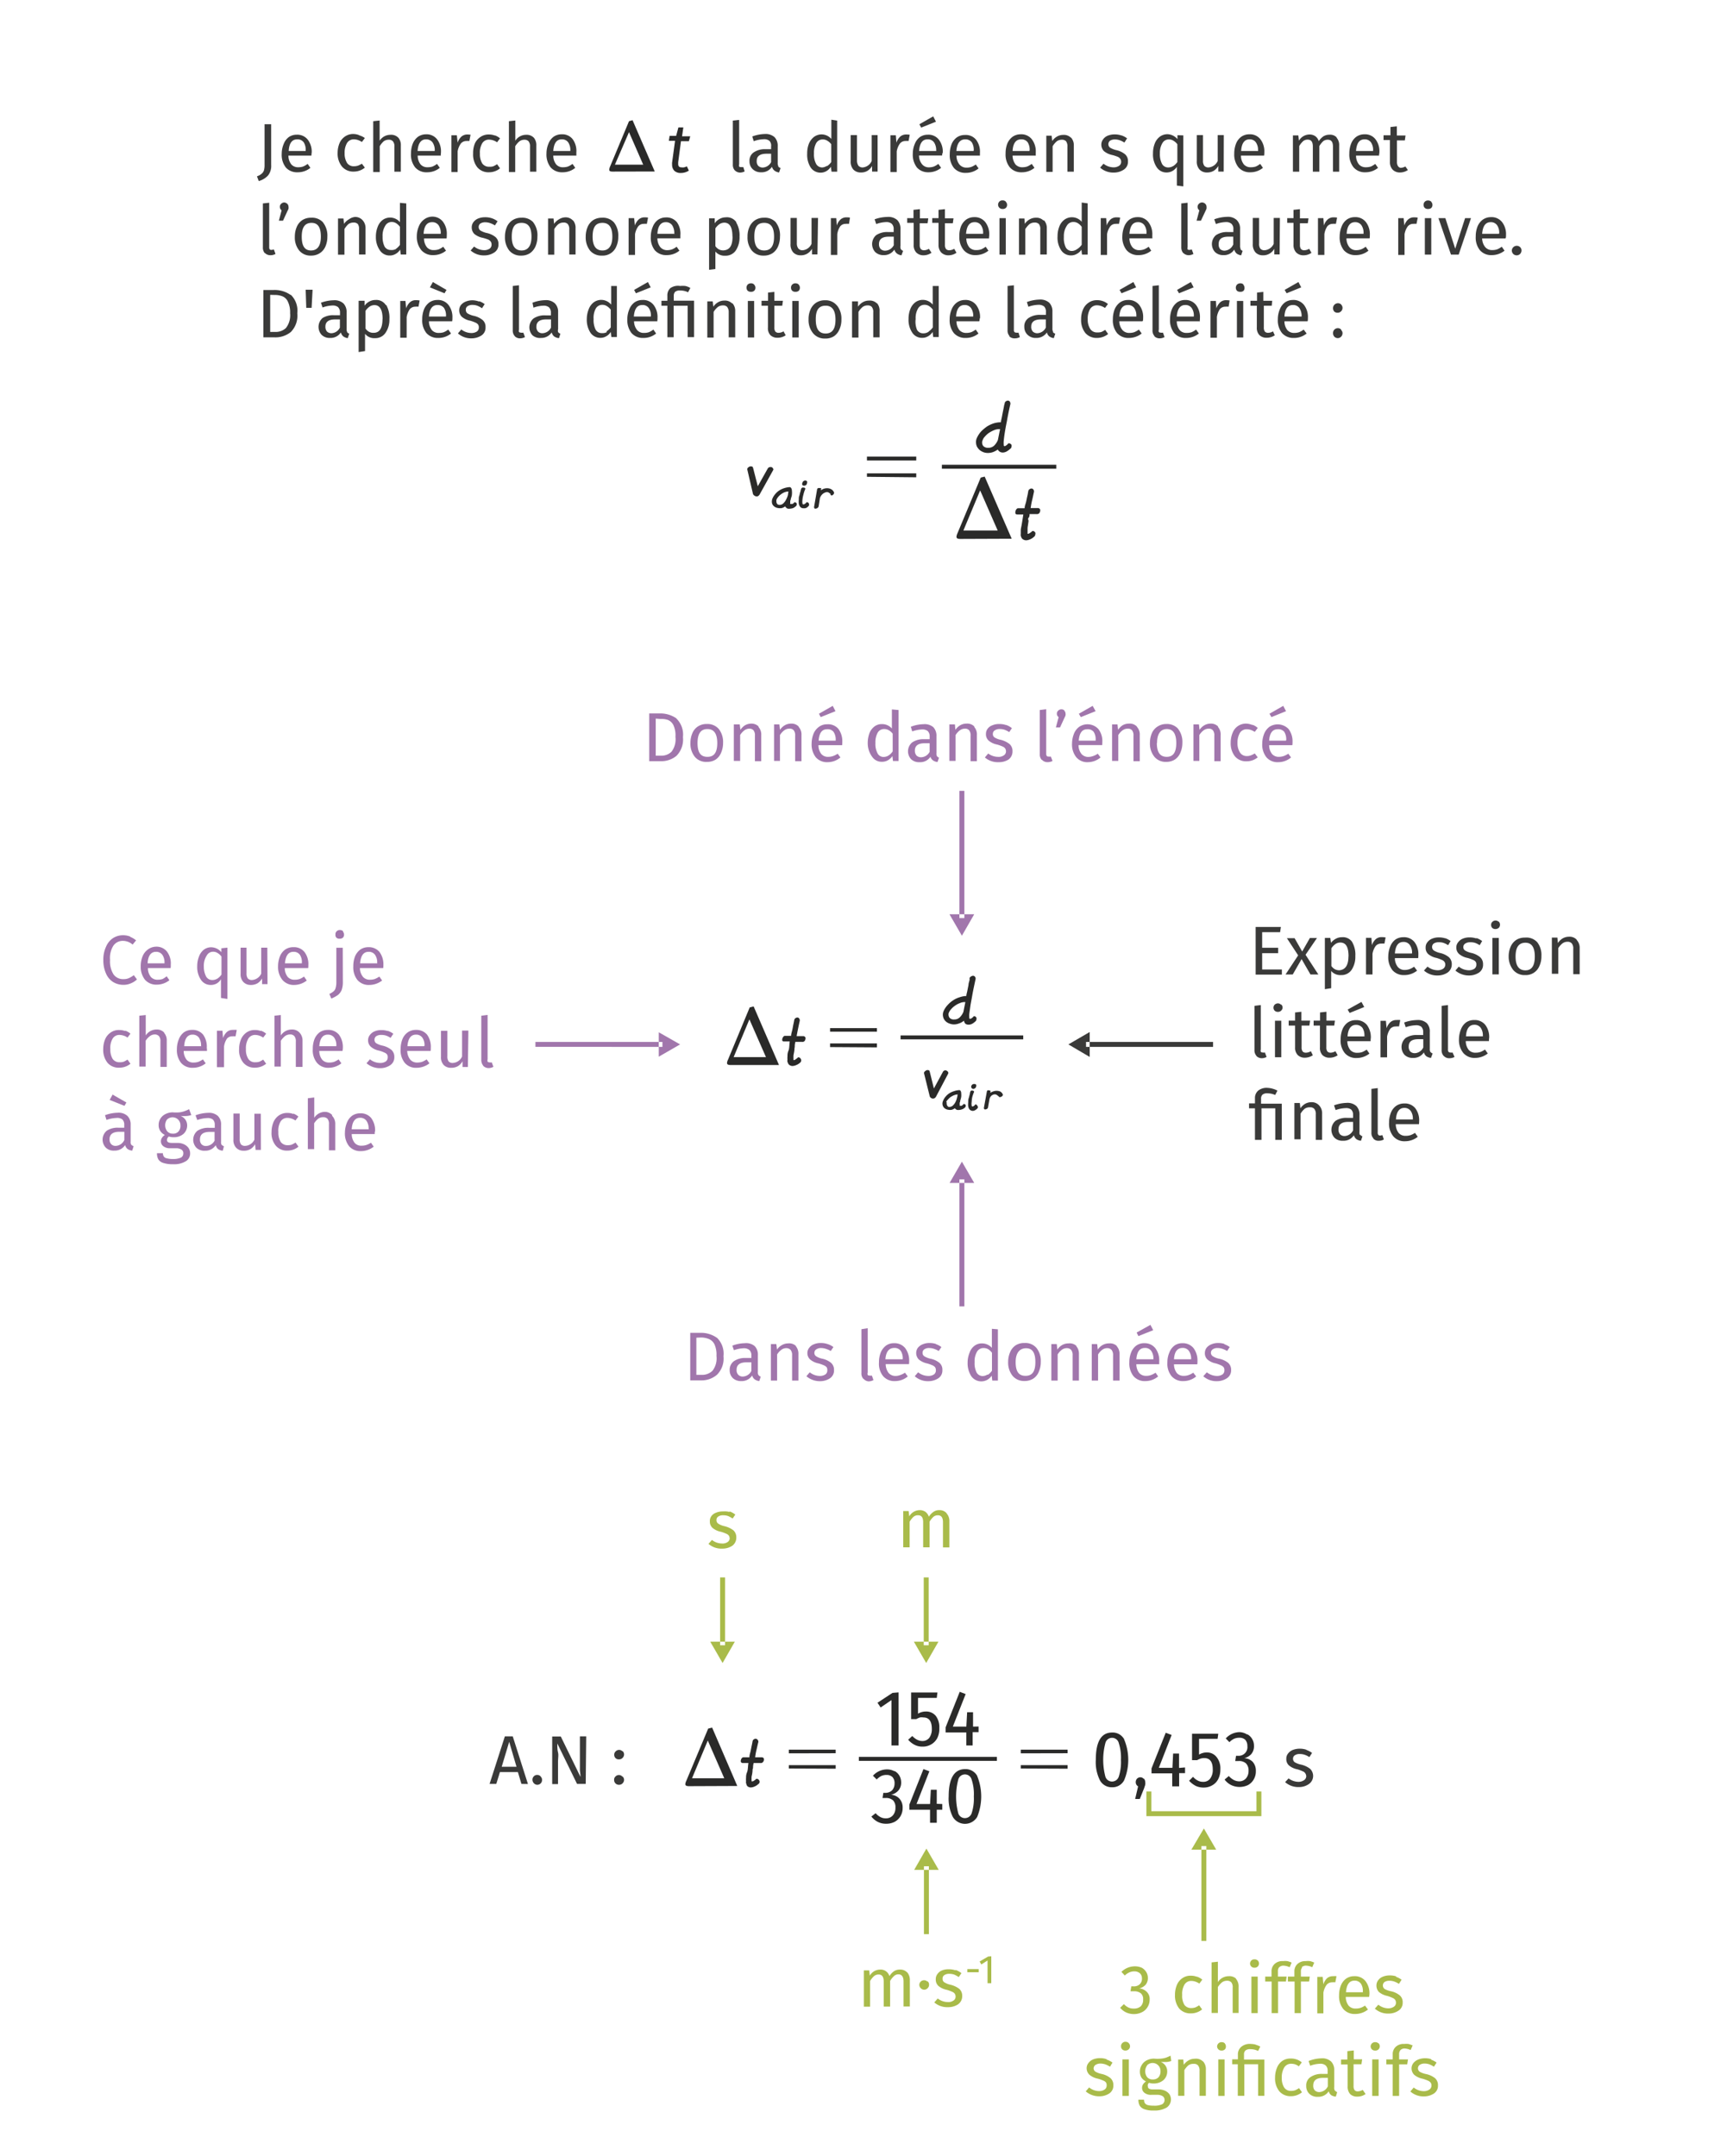 <svg xmlns="http://www.w3.org/2000/svg" viewBox="0 0 175.75 218.63"><defs><style>.cls-1{fill:#3a3a39;}.cls-2{fill:#2a2a29;}.cls-3{fill:#a176ac;}.cls-4{fill:#a9bb4a;}</style></defs><title>PC2.FMCOMP.INF23</title><path d="M27.5 16.73a1.55 1.55 0 0 1-.32 1.07 2 2 0 0 1-.94.56l-.18-.48a1.32 1.32 0 0 0 .48-.27.77.77 0 0 0 .23-.34 2 2 0 0 0 .06-.54V12.6h.67zm4.1-.95h-2.35a1.43 1.43 0 0 0 .3.9.9.9 0 0 0 .7.28 1.53 1.53 0 0 0 .48-.07 2 2 0 0 0 .47-.27l.28.4a2 2 0 0 1-1.3.45A1.52 1.52 0 0 1 29 17a2.06 2.06 0 0 1-.43-1.4 2.54 2.54 0 0 1 .2-1 1.58 1.58 0 0 1 .52-.7 1.4 1.4 0 0 1 .8-.24 1.35 1.35 0 0 1 1.12.5 2 2 0 0 1 .4 1.32c-.02.08-.02.2-.03.3zm-.6-.52a1.4 1.4 0 0 0-.2-.83.77.77 0 0 0-.66-.3c-.53 0-.82.4-.86 1.18H31zm5.44-1.53A1.67 1.67 0 0 1 37 14l-.3.4a1.62 1.62 0 0 0-.4-.2 1.35 1.35 0 0 0-.4-.07.8.8 0 0 0-.7.36 1.9 1.9 0 0 0-.25 1.04 1.77 1.77 0 0 0 .25 1 .8.8 0 0 0 .7.33 1.3 1.3 0 0 0 .4-.06 2.36 2.36 0 0 0 .4-.2l.3.4a1.77 1.77 0 0 1-1.13.4 1.5 1.5 0 0 1-1.18-.5 2.08 2.08 0 0 1-.45-1.4 2.56 2.56 0 0 1 .2-1 1.55 1.55 0 0 1 .55-.66 1.45 1.45 0 0 1 .87-.25 1.64 1.64 0 0 1 .57.12zm3.93.2a1.16 1.16 0 0 1 .28.83v2.65H40v-2.54a.78.78 0 0 0-.16-.55.54.54 0 0 0-.43-.15.84.84 0 0 0-.5.16 2 2 0 0 0-.4.5v2.62h-.66v-5.16l.65-.07v2.05a1.3 1.3 0 0 1 1.1-.6 1 1 0 0 1 .8.3zm4.35 1.85h-2.36a1.43 1.43 0 0 0 .3.9.9.9 0 0 0 .7.28 1.57 1.57 0 0 0 .5-.07 2.17 2.17 0 0 0 .46-.27l.28.4a2 2 0 0 1-1.3.45 1.5 1.5 0 0 1-1.2-.5 2.06 2.06 0 0 1-.42-1.4 2.73 2.73 0 0 1 .18-1 1.65 1.65 0 0 1 .53-.7 1.44 1.44 0 0 1 .8-.25 1.35 1.35 0 0 1 1.13.5 2 2 0 0 1 .4 1.32c0 .1-.02.2-.02.3zm-.63-.52a1.4 1.4 0 0 0-.23-.83.8.8 0 0 0-.66-.3c-.5 0-.8.4-.85 1.18h1.73zm3.63-1.6l-.12.64a1.87 1.87 0 0 0-.3 0 .72.72 0 0 0-.56.25 1.9 1.9 0 0 0-.33.8v2.1h-.63v-3.73h.55l.08.75a1.4 1.4 0 0 1 .4-.63.9.9 0 0 1 .58-.2 2.2 2.2 0 0 1 .37.03zm2.47.07a1.63 1.63 0 0 1 .52.3l-.3.4a1.44 1.44 0 0 0-.4-.2 1.3 1.3 0 0 0-.4-.07.78.78 0 0 0-.7.36 1.82 1.82 0 0 0-.24 1.06 1.78 1.78 0 0 0 .24 1 .83.83 0 0 0 .7.33 1.25 1.25 0 0 0 .4-.04 2.4 2.4 0 0 0 .4-.22l.3.42a1.74 1.74 0 0 1-1.12.4 1.48 1.48 0 0 1-1.18-.5 2.08 2.08 0 0 1-.43-1.4 2.56 2.56 0 0 1 .17-1 1.57 1.57 0 0 1 .56-.67 1.43 1.43 0 0 1 .86-.26 1.68 1.68 0 0 1 .6.1zm3.92.2a1.16 1.16 0 0 1 .28.83v2.65h-.64v-2.54a.8.8 0 0 0-.15-.55.57.57 0 0 0-.42-.15.84.84 0 0 0-.5.16 2 2 0 0 0-.43.5v2.62h-.64v-5.16l.65-.07v2.05a1.3 1.3 0 0 1 1.1-.6 1 1 0 0 1 .78.3zm4.35 1.85h-2.35a1.43 1.43 0 0 0 .3.9.87.87 0 0 0 .7.28 1.53 1.53 0 0 0 .48-.07 2 2 0 0 0 .47-.27l.28.4a2 2 0 0 1-1.3.45 1.52 1.52 0 0 1-1.2-.5 2.12 2.12 0 0 1-.42-1.4 2.54 2.54 0 0 1 .2-1 1.58 1.58 0 0 1 .52-.7 1.4 1.4 0 0 1 .82-.25 1.33 1.33 0 0 1 1.12.5 2 2 0 0 1 .37 1.32c0 .1 0 .2 0 .3zm-.62-.52a1.4 1.4 0 0 0-.22-.83.76.76 0 0 0-.65-.3c-.53 0-.8.4-.86 1.18h1.73zm16.68 2.02a.84.84 0 0 1-.2-.6v-4.45l.64-.07v4.5a.36.36 0 0 0 0 .23.22.22 0 0 0 .18.05.86.86 0 0 0 .24 0l.14.44a1 1 0 0 1-.5.12.75.75 0 0 1-.52-.25zm4.4-.4a.53.53 0 0 0 .24.16l-.15.45a1 1 0 0 1-.46-.18.73.73 0 0 1-.26-.4 1.24 1.24 0 0 1-1.1.56 1.16 1.16 0 0 1-.86-.32 1.06 1.06 0 0 1-.32-.8 1 1 0 0 1 .43-.9 2 2 0 0 1 1.2-.32h.56v-.27a.72.72 0 0 0-.16-.57.83.83 0 0 0-.6-.17 3.2 3.2 0 0 0-1 .2l-.15-.48a3.9 3.9 0 0 1 1.26-.25 1.36 1.36 0 0 1 1 .32 1.24 1.24 0 0 1 .32.9v1.7a.64.64 0 0 0 .06.33zm-.72-.45v-.84h-.46q-1 0-1 .73a.68.68 0 0 0 .16.5.65.65 0 0 0 .47.17 1 1 0 0 0 .84-.57zm6.7-4.2v5.18h-.57l-.07-.5a1.26 1.26 0 0 1-.45.44 1.16 1.16 0 0 1-.6.16 1.2 1.2 0 0 1-1-.53 2.4 2.4 0 0 1-.35-1.4 2.64 2.64 0 0 1 .17-1 1.7 1.7 0 0 1 .5-.68 1.3 1.3 0 0 1 .78-.27 1.32 1.32 0 0 1 1 .46v-1.95zm-1 4.6a1.6 1.6 0 0 0 .4-.4v-1.8a1.3 1.3 0 0 0-.4-.36.83.83 0 0 0-.46-.13.75.75 0 0 0-.66.36 2 2 0 0 0-.23 1.06 2 2 0 0 0 .22 1.07.7.7 0 0 0 .62.35.92.92 0 0 0 .43-.14zm5.1.57h-.56v-.57a1.36 1.36 0 0 1-.48.5 1.24 1.24 0 0 1-.66.16 1 1 0 0 1-.76-.3 1.2 1.2 0 0 1-.27-.85V13.7h.64v2.58a.93.93 0 0 0 .15.53.57.57 0 0 0 .44.17 1.1 1.1 0 0 0 .9-.65V13.7h.6zm3.26-3.73l-.12.63a1.75 1.75 0 0 0-.32 0 .7.7 0 0 0-.55.25 1.9 1.9 0 0 0-.33.8v2.1h-.64v-3.73h.55l.06.75a1.4 1.4 0 0 1 .4-.63.9.9 0 0 1 .6-.2 2 2 0 0 1 .37.03zm3.3 2.1H93.2a1.43 1.43 0 0 0 .32.9.87.87 0 0 0 .68.3 1.53 1.53 0 0 0 .5-.08 2 2 0 0 0 .46-.27l.28.4a2 2 0 0 1-1.3.45A1.52 1.52 0 0 1 93 17a2.12 2.12 0 0 1-.43-1.4 2.54 2.54 0 0 1 .2-1 1.58 1.58 0 0 1 .52-.7 1.4 1.4 0 0 1 .8-.24 1.33 1.33 0 0 1 1.12.5 2 2 0 0 1 .4 1.32c-.06.08-.06.2-.07.3zm-.62-.5a1.4 1.4 0 0 0-.22-.84.76.76 0 0 0-.65-.3c-.53 0-.8.4-.86 1.18h1.75zm-.3-3.47l.28.54-1.5.6-.18-.34zm4.74 3.98H97a1.43 1.43 0 0 0 .3.9.9.9 0 0 0 .7.32 1.57 1.57 0 0 0 .5-.07 2.17 2.17 0 0 0 .46-.25l.28.4a2 2 0 0 1-1.3.45 1.52 1.52 0 0 1-1.2-.5 2.06 2.06 0 0 1-.42-1.4 2.73 2.73 0 0 1 .18-1 1.6 1.6 0 0 1 .54-.7 1.4 1.4 0 0 1 .8-.24 1.35 1.35 0 0 1 1.14.47 2 2 0 0 1 .4 1.33c0 .06 0 .17 0 .28zm-.63-.52a1.4 1.4 0 0 0-.2-.83.8.8 0 0 0-.66-.3q-.8 0-.9 1.18h1.74zm6.3.52h-2.36a1.5 1.5 0 0 0 .3.9.9.9 0 0 0 .7.28 1.53 1.53 0 0 0 .47-.07 2.17 2.17 0 0 0 .47-.27l.28.4a2 2 0 0 1-1.3.45 1.52 1.52 0 0 1-1.2-.5 2.06 2.06 0 0 1-.43-1.4 2.73 2.73 0 0 1 .17-1 1.67 1.67 0 0 1 .54-.7 1.4 1.4 0 0 1 .8-.25 1.35 1.35 0 0 1 1.15.5 2 2 0 0 1 .4 1.32c0 .1 0 .2 0 .3zm-.63-.52a1.4 1.4 0 0 0-.2-.83.77.77 0 0 0-.66-.3q-.8 0-.87 1.18h1.7zm4.18-1.33a1.16 1.16 0 0 1 .3.83v2.65h-.65v-2.54a.85.85 0 0 0-.14-.55.57.57 0 0 0-.42-.15.87.87 0 0 0-.52.16 2.1 2.1 0 0 0-.42.5v2.6h-.64v-3.67h.54l.06.54a1.44 1.44 0 0 1 .5-.46 1.25 1.25 0 0 1 .63-.16 1 1 0 0 1 .78.3zm5.13-.2a2 2 0 0 1 .57.3l-.27.43a2.15 2.15 0 0 0-.48-.24 1.5 1.5 0 0 0-.48-.08.9.9 0 0 0-.5.13.45.45 0 0 0 0 .7 2.2 2.2 0 0 0 .62.25 2.13 2.13 0 0 1 .9.42.9.9 0 0 1 .3.73.93.93 0 0 1-.42.83 1.8 1.8 0 0 1-1 .3 2 2 0 0 1-1.4-.5l.34-.4a1.66 1.66 0 0 0 1 .37 1 1 0 0 0 .57-.15.47.47 0 0 0 .22-.4.53.53 0 0 0-.08-.3.6.6 0 0 0-.27-.22 3.93 3.93 0 0 0-.55-.18 1.92 1.92 0 0 1-.85-.4.93.93 0 0 1-.26-.67.87.87 0 0 1 .18-.52 1.07 1.07 0 0 1 .47-.37 1.83 1.83 0 0 1 .68-.13 2.06 2.06 0 0 1 .68.1zm6.27 0v5.17l-.65-.08v-1.9a1.3 1.3 0 0 1-.45.42 1.2 1.2 0 0 1-.6.15 1.16 1.16 0 0 1-1-.54 2.3 2.3 0 0 1-.37-1.4 2.64 2.64 0 0 1 .18-1 1.55 1.55 0 0 1 .5-.68 1.3 1.3 0 0 1 .8-.26 1.38 1.38 0 0 1 1 .5v-.4zm-1 3.1a1.57 1.57 0 0 0 .4-.4v-1.8a1.3 1.3 0 0 0-.4-.36.8.8 0 0 0-.45-.13.73.73 0 0 0-.66.36 1.9 1.9 0 0 0-.26 1.06 2.1 2.1 0 0 0 .22 1.07.7.7 0 0 0 .62.35.93.93 0 0 0 .5-.14zm5.1.57h-.55v-.57a1.36 1.36 0 0 1-.48.5 1.3 1.3 0 0 1-.67.16 1 1 0 0 1-.75-.3 1.17 1.17 0 0 1-.28-.85V13.7h.63v2.58a.86.86 0 0 0 .13.53.55.55 0 0 0 .43.17 1.12 1.12 0 0 0 .93-.65V13.7h.62zm4.1-1.62h-2.35a1.43 1.43 0 0 0 .3.9.9.9 0 0 0 .7.28 1.57 1.57 0 0 0 .5-.07 2.12 2.12 0 0 0 .45-.27l.28.4a2 2 0 0 1-1.28.45 1.5 1.5 0 0 1-1.2-.5 2.06 2.06 0 0 1-.43-1.4 2.73 2.73 0 0 1 .18-1 1.58 1.58 0 0 1 .53-.7 1.42 1.42 0 0 1 .82-.25 1.33 1.33 0 0 1 1.12.5 2 2 0 0 1 .4 1.32c0 .1 0 .2-.02.3zm-.62-.52a1.32 1.32 0 0 0-.22-.83.76.76 0 0 0-.65-.3c-.5 0-.8.4-.84 1.18h1.73zm7.95-1.32a1.13 1.13 0 0 1 .28.82v2.65h-.63v-2.54c0-.48-.17-.7-.52-.7a.73.73 0 0 0-.46.14 2.28 2.28 0 0 0-.4.5v2.6h-.66v-2.55c0-.48-.17-.7-.52-.7a.7.7 0 0 0-.46.15 2.2 2.2 0 0 0-.4.5v2.6h-.64v-3.68h.55l.06.54a1.24 1.24 0 0 1 1.07-.63 1 1 0 0 1 .6.18.94.94 0 0 1 .34.5 1.75 1.75 0 0 1 .48-.5 1.2 1.2 0 0 1 .63-.16.9.9 0 0 1 .73.3zm4.34 1.84h-2.35a1.43 1.43 0 0 0 .3.9.9.9 0 0 0 .7.28 1.57 1.57 0 0 0 .5-.07 2.12 2.12 0 0 0 .45-.27l.28.4a2 2 0 0 1-1.28.45 1.5 1.5 0 0 1-1.2-.5 2.06 2.06 0 0 1-.43-1.4 2.73 2.73 0 0 1 .18-1 1.58 1.58 0 0 1 .53-.7 1.42 1.42 0 0 1 .82-.25 1.33 1.33 0 0 1 1.12.5 2 2 0 0 1 .4 1.32c0 .1-.03.2-.04.3zm-.62-.52a1.32 1.32 0 0 0-.22-.83.76.76 0 0 0-.65-.3c-.53 0-.8.4-.86 1.18h1.73zm3.53 1.98a1.4 1.4 0 0 1-.83.25 1 1 0 0 1-.73-.3 1.1 1.1 0 0 1-.26-.77V14.2h-.65v-.48h.7v-.84l.65-.07v.93h.88l-.07.5h-.8v2.2a.76.76 0 0 0 .1.4.43.43 0 0 0 .25.18 1 1 0 0 0 .5-.14zM26.86 25.68a.84.84 0 0 1-.2-.6v-4.45l.64-.07v4.5a.44.44 0 0 0 .05.23.25.25 0 0 0 .18.05.6.6 0 0 0 .24-.05l.17.46a1 1 0 0 1-.5.13.77.77 0 0 1-.58-.23zm2.27-5.02a.46.46 0 0 1 .13.32.55.55 0 0 1 0 .17.88.88 0 0 1-.1.23l-.46 1h-.42l.28-1.05a.44.44 0 0 1-.18-.35.4.4 0 0 1 .14-.32.46.46 0 0 1 .3-.13.5.5 0 0 1 .3.13zm3.63 1.9A2.18 2.18 0 0 1 33.2 24a2.46 2.46 0 0 1-.2 1 1.53 1.53 0 0 1-.58.68 1.57 1.57 0 0 1-.88.24 1.48 1.48 0 0 1-1.2-.52 2.1 2.1 0 0 1-.44-1.4 2.46 2.46 0 0 1 .2-1 1.53 1.53 0 0 1 .56-.68 1.6 1.6 0 0 1 .9-.24 1.5 1.5 0 0 1 1.2.47zM30.6 24c0 .94.3 1.4.94 1.4s1-.46 1-1.4-.3-1.4-.94-1.4-1 .4-1 1.4zm6.17-1.67a1.16 1.16 0 0 1 .3.83v2.65h-.66v-2.54a.85.85 0 0 0-.12-.55.57.57 0 0 0-.44-.15.87.87 0 0 0-.52.16 2.1 2.1 0 0 0-.4.5v2.6h-.65v-3.67h.55l.06.54a1.44 1.44 0 0 1 .5-.46A1.25 1.25 0 0 1 36 22a1 1 0 0 1 .77.33zm4.43-1.7v5.18h-.56l-.06-.5a1.2 1.2 0 0 1-.46.44 1.13 1.13 0 0 1-.6.16 1.17 1.17 0 0 1-1-.53 2.3 2.3 0 0 1-.4-1.37 2.64 2.64 0 0 1 .18-1 1.55 1.55 0 0 1 .5-.7 1.3 1.3 0 0 1 1.76.22v-1.96zm-1.04 4.6a1.57 1.57 0 0 0 .4-.4V23a1.4 1.4 0 0 0-.38-.36.85.85 0 0 0-.47-.13.74.74 0 0 0-.64.38A1.9 1.9 0 0 0 38.8 24a2.14 2.14 0 0 0 .2 1 .7.7 0 0 0 .62.35.93.93 0 0 0 .54-.1zm5.14-1.05H43a1.43 1.43 0 0 0 .3.9.87.87 0 0 0 .7.28 1.53 1.53 0 0 0 .48-.07 2 2 0 0 0 .47-.27l.28.4a2 2 0 0 1-1.3.45 1.52 1.52 0 0 1-1.2-.5 2.12 2.12 0 0 1-.46-1.4 2.54 2.54 0 0 1 .2-1 1.58 1.58 0 0 1 .52-.7 1.4 1.4 0 0 1 .8-.3 1.35 1.35 0 0 1 1.12.5 2 2 0 0 1 .4 1.32c0 .18 0 .25-.02.36zm-.6-.52a1.4 1.4 0 0 0-.23-.83.77.77 0 0 0-.65-.3c-.53 0-.82.4-.86 1.18h1.73zm5.2-1.52a2 2 0 0 1 .56.3l-.27.42a2.15 2.15 0 0 0-.5-.24 1.5 1.5 0 0 0-.48-.08.9.9 0 0 0-.5.13.45.45 0 0 0 0 .7 2.2 2.2 0 0 0 .62.25 2.13 2.13 0 0 1 .92.42.9.9 0 0 1 .3.73.93.93 0 0 1-.42.83 1.8 1.8 0 0 1-1 .3 2 2 0 0 1-1.4-.5l.35-.4a1.66 1.66 0 0 0 1 .37 1 1 0 0 0 .57-.15.48.48 0 0 0 .2-.4.53.53 0 0 0-.07-.3.63.63 0 0 0-.25-.22 4.7 4.7 0 0 0-.56-.18 1.92 1.92 0 0 1-.87-.4.93.93 0 0 1-.26-.67.87.87 0 0 1 .17-.52 1.13 1.13 0 0 1 .48-.37 1.83 1.83 0 0 1 .68-.13 2.06 2.06 0 0 1 .7.1zm4.17.4A2.12 2.12 0 0 1 54.5 24a2.46 2.46 0 0 1-.2 1 1.67 1.67 0 0 1-.56.68 1.6 1.6 0 0 1-.88.24 1.5 1.5 0 0 1-1.22-.52 2.16 2.16 0 0 1-.43-1.4 2.46 2.46 0 0 1 .2-1 1.57 1.57 0 0 1 .58-.68 1.62 1.62 0 0 1 .9-.24 1.5 1.5 0 0 1 1.2.47zM51.9 24q0 1.4 1 1.4c.63 0 1-.46 1-1.4s-.32-1.4-1-1.4-1 .4-1 1.4zm6.2-1.67a1.16 1.16 0 0 1 .27.83v2.65h-.64v-2.54a.8.8 0 0 0-.15-.55.54.54 0 0 0-.43-.15.85.85 0 0 0-.52.16 1.9 1.9 0 0 0-.42.5v2.6h-.63v-3.67h.56l.05.54a1.53 1.53 0 0 1 .5-.46 1.28 1.28 0 0 1 .63-.2 1 1 0 0 1 .8.34zm4.16.22A2.12 2.12 0 0 1 62.7 24a2.3 2.3 0 0 1-.2 1 1.48 1.48 0 0 1-1.45.92 1.5 1.5 0 0 1-1.22-.52 2.16 2.16 0 0 1-.43-1.4 2.46 2.46 0 0 1 .2-1 1.57 1.57 0 0 1 .56-.68 1.62 1.62 0 0 1 .9-.24 1.5 1.5 0 0 1 1.2.47zM60.1 24q0 1.4 1 1.4c.62 0 1-.46 1-1.4s-.33-1.4-1-1.4-1 .4-1 1.4zm5.62-1.93l-.12.63a1.87 1.87 0 0 0-.32 0 .7.7 0 0 0-.55.25 1.9 1.9 0 0 0-.33.8v2.1h-.65v-3.73h.56l.08.75a1.4 1.4 0 0 1 .4-.63.9.9 0 0 1 .6-.2 2 2 0 0 1 .35.03zm3.28 2.1h-2.33a1.43 1.43 0 0 0 .3.9.9.9 0 0 0 .7.3 1.53 1.53 0 0 0 .48-.08 2 2 0 0 0 .47-.27l.28.4a2 2 0 0 1-1.3.45 1.52 1.52 0 0 1-1.2-.5A2.06 2.06 0 0 1 66 24a2.54 2.54 0 0 1 .2-1 1.58 1.58 0 0 1 .52-.7 1.4 1.4 0 0 1 .8-.25 1.35 1.35 0 0 1 1.14.5 2 2 0 0 1 .34 1.3c0 .15 0 .22 0 .33zm-.62-.5a1.4 1.4 0 0 0-.22-.84.77.77 0 0 0-.65-.3c-.5 0-.8.4-.84 1.18h1.75zm6.27-1.13A2.57 2.57 0 0 1 75 24a2.4 2.4 0 0 1-.38 1.4 1.24 1.24 0 0 1-1.07.53 1.2 1.2 0 0 1-1-.42v1.77l-.64.08v-5.22h.57v.5a1.44 1.44 0 0 1 .5-.44 1.27 1.27 0 0 1 .6-.16 1.15 1.15 0 0 1 1.1.5zM74.28 24c0-.95-.27-1.42-.83-1.42a.9.9 0 0 0-.5.16 1.57 1.57 0 0 0-.4.42v1.8a1 1 0 0 0 .36.33.92.92 0 0 0 .48.1c.63-.05.9-.5.9-1.4zm4.4-1.45A2.12 2.12 0 0 1 79.1 24a2.46 2.46 0 0 1-.2 1 1.57 1.57 0 0 1-.56.68 1.6 1.6 0 0 1-.9.24 1.5 1.5 0 0 1-1.2-.52 2.1 2.1 0 0 1-.43-1.4 2.3 2.3 0 0 1 .2-1 1.57 1.57 0 0 1 .58-.68 1.62 1.62 0 0 1 .9-.24 1.5 1.5 0 0 1 1.2.47zM76.5 24c0 .94.32 1.4 1 1.4s1-.46 1-1.4-.32-1.4-1-1.4-1 .4-1 1.4zm6.4 1.8h-.55v-.57a1.38 1.38 0 0 1-.5.5 1.24 1.24 0 0 1-.65.16 1 1 0 0 1-.76-.3 1.2 1.2 0 0 1-.27-.85V22.1h.64v2.58a.85.85 0 0 0 .16.53.54.54 0 0 0 .43.17 1.1 1.1 0 0 0 .9-.65V22.1h.66zm3.3-3.73l-.1.63a2 2 0 0 0-.34 0 .7.7 0 0 0-.55.25 1.9 1.9 0 0 0-.3.8v2.1h-.65v-3.73h.55l.05.75a1.4 1.4 0 0 1 .4-.63.9.9 0 0 1 .6-.2 2 2 0 0 1 .35.03zm5.16 3.2a.5.5 0 0 0 .23.17l-.17.45a1 1 0 0 1-.46-.18.8.8 0 0 1-.26-.4 1.23 1.23 0 0 1-1.1.56 1.16 1.16 0 0 1-.85-.32 1.2 1.2 0 0 1 .1-1.7 2 2 0 0 1 1.2-.32h.58v-.27a.72.72 0 0 0-.2-.57.82.82 0 0 0-.57-.17 3.26 3.26 0 0 0-1 .2l-.16-.48A3.9 3.9 0 0 1 90 22a1.35 1.35 0 0 1 1 .32 1.24 1.24 0 0 1 .32.9v1.7a.63.63 0 0 0 .04.36zm-.72-.44V24h-.5q-1 0-1 .75a.68.68 0 0 0 .17.5.65.65 0 0 0 .5.17 1 1 0 0 0 .85-.6zm3.83.8a1.42 1.42 0 0 1-.83.26 1 1 0 0 1-.73-.3 1.06 1.06 0 0 1-.25-.77V22.6H92v-.48h.64v-.84l.65-.07v.93h.85l-.07.5h-.8v2.2a.7.7 0 0 0 .1.4.43.43 0 0 0 .33.14 1 1 0 0 0 .5-.15zm2.53 0a1.4 1.4 0 0 1-.82.26 1 1 0 0 1-.74-.3 1.1 1.1 0 0 1-.26-.77V22.6h-.64v-.48h.64v-.84l.65-.07v.93h.87l-.07.5h-.8v2.2a.7.7 0 0 0 .1.4.43.43 0 0 0 .34.14 1.08 1.08 0 0 0 .5-.15zm3.32-1.45H98a1.43 1.43 0 0 0 .3.9.9.9 0 0 0 .7.28 1.57 1.57 0 0 0 .5-.07 2.17 2.17 0 0 0 .46-.27l.28.4a2.06 2.06 0 0 1-1.3.45 1.5 1.5 0 0 1-1.2-.5 2.06 2.06 0 0 1-.45-1.4 2.73 2.73 0 0 1 .16-1 1.65 1.65 0 0 1 .53-.7 1.42 1.42 0 0 1 .8-.25 1.37 1.37 0 0 1 1.14.5 2 2 0 0 1 .4 1.32c0 .13-.02.2-.03.3zm-.62-.52a1.32 1.32 0 0 0-.22-.83.76.76 0 0 0-.65-.3c-.52 0-.8.4-.86 1.18h1.73zm2.3-3.2a.42.42 0 0 1 .13.33.4.4 0 0 1-.13.3.45.45 0 0 1-.33.1.43.43 0 0 1-.45-.42.46.46 0 0 1 .13-.33.44.44 0 0 1 .32-.12.45.45 0 0 1 .33.12zm0 1.66v3.7h-.64v-3.7zm3.86.2a1.16 1.16 0 0 1 .3.84v2.65h-.66v-2.54a.8.8 0 0 0-.14-.55.57.57 0 0 0-.44-.15.87.87 0 0 0-.52.16 2.37 2.37 0 0 0-.42.5v2.6h-.64v-3.67h.55l.04.54a1.44 1.44 0 0 1 .5-.46 1.25 1.25 0 0 1 .63-.16 1 1 0 0 1 .78.3zm4.44-1.7v5.2h-.57l-.06-.5a1.2 1.2 0 0 1-.46.42 1.13 1.13 0 0 1-.6.16 1.17 1.17 0 0 1-1-.53 2.3 2.3 0 0 1-.36-1.4 2.64 2.64 0 0 1 .18-1 1.55 1.55 0 0 1 .5-.68 1.3 1.3 0 0 1 1.77.2v-1.95zm-1 4.6a1.57 1.57 0 0 0 .4-.4V23a1.4 1.4 0 0 0-.38-.36.85.85 0 0 0-.47-.13.75.75 0 0 0-.66.38 1.9 1.9 0 0 0-.3 1.13 2.14 2.14 0 0 0 .2 1.08.7.7 0 0 0 .63.35.93.93 0 0 0 .5-.18zm4.3-3.15l-.12.63a2 2 0 0 0-.33 0 .7.7 0 0 0-.55.25 1.9 1.9 0 0 0-.33.8v2.1h-.64v-3.73h.55l.06.75a1.4 1.4 0 0 1 .4-.63.9.9 0 0 1 .6-.2 2.2 2.2 0 0 1 .36.03zm3.3 2.1h-2.36a1.43 1.43 0 0 0 .3.9.88.88 0 0 0 .7.3 1.5 1.5 0 0 0 .48-.08 2 2 0 0 0 .47-.27l.26.4a2 2 0 0 1-1.28.45 1.52 1.52 0 0 1-1.22-.5 2.12 2.12 0 0 1-.43-1.4 2.73 2.73 0 0 1 .2-1 1.58 1.58 0 0 1 .52-.7 1.4 1.4 0 0 1 .82-.25 1.33 1.33 0 0 1 1.1.5 2 2 0 0 1 .4 1.32c0 .13 0 .2 0 .3zm-.63-.5a1.32 1.32 0 0 0-.22-.84.76.76 0 0 0-.65-.3c-.53 0-.8.4-.86 1.18h1.73zm3.73 2a.9.9 0 0 1-.2-.6v-4.44l.64-.07v4.5a.44.44 0 0 0 0 .23.25.25 0 0 0 .18.05.6.6 0 0 0 .24-.05l.17.46a1 1 0 0 1-.5.13.77.77 0 0 1-.53-.23zm2.23-5a.42.42 0 0 1 .13.3 1.1 1.1 0 0 1 0 .18 1.78 1.78 0 0 1-.1.23l-.47 1h-.44l.28-1.05a.44.44 0 0 1-.18-.35.43.43 0 0 1 .14-.32.46.46 0 0 1 .33-.13.48.48 0 0 1 .3.13zm3.57 4.6a.5.5 0 0 0 .22.17l-.15.45a1 1 0 0 1-.46-.18.86.86 0 0 1-.24-.4 1.22 1.22 0 0 1-1.1.56 1.16 1.16 0 0 1-.86-.32 1.2 1.2 0 0 1 .1-1.7 2 2 0 0 1 1.2-.32h.57v-.27a.7.7 0 0 0-.2-.57.82.82 0 0 0-.57-.17 3.2 3.2 0 0 0-1 .2l-.17-.48a4 4 0 0 1 1.28-.25 1.33 1.33 0 0 1 1 .32 1.2 1.2 0 0 1 .34.9v1.7a.63.63 0 0 0 .06.33zm-.73-.44V24h-.48c-.7 0-1 .25-1 .75a.73.73 0 0 0 .14.5.65.65 0 0 0 .48.17 1 1 0 0 0 .84-.6zm4.7.97h-.54v-.57a1.3 1.3 0 0 1-.5.5 1.24 1.24 0 0 1-.65.16 1 1 0 0 1-.76-.3 1.2 1.2 0 0 1-.27-.85V22.1h.64v2.58a.85.85 0 0 0 .12.53.55.55 0 0 0 .43.17 1.12 1.12 0 0 0 .93-.65V22.1h.63zm3.23-.16a1.4 1.4 0 0 1-.82.25 1 1 0 0 1-.74-.3 1.1 1.1 0 0 1-.26-.77V22.6h-.64v-.48h.64v-.84l.65-.07v.93h.87l-.07.5h-.8v2.2a.7.7 0 0 0 .1.4.43.43 0 0 0 .34.14 1.08 1.08 0 0 0 .5-.15zm2.6-3.57l-.12.63a1.75 1.75 0 0 0-.32 0 .7.7 0 0 0-.55.25 1.9 1.9 0 0 0-.3.8v2.1h-.65v-3.73h.55l.05.75a1.4 1.4 0 0 1 .4-.63.9.9 0 0 1 .6-.2 2 2 0 0 1 .35.03zm3.3 2.1h-2.35a1.43 1.43 0 0 0 .3.9.87.87 0 0 0 .7.3 1.53 1.53 0 0 0 .48-.08 2 2 0 0 0 .47-.27l.28.4a2 2 0 0 1-1.3.45 1.52 1.52 0 0 1-1.2-.5 2.12 2.12 0 0 1-.42-1.4 2.73 2.73 0 0 1 .2-1 1.58 1.58 0 0 1 .52-.7 1.4 1.4 0 0 1 .82-.25 1.33 1.33 0 0 1 1.12.5 2 2 0 0 1 .4 1.32c0 .13 0 .2-.02.3zm-.62-.5a1.32 1.32 0 0 0-.22-.84.76.76 0 0 0-.65-.3c-.5 0-.8.4-.84 1.18h1.73zm5.5-1.6l-.13.63a1.87 1.87 0 0 0-.32 0 .72.72 0 0 0-.56.25 1.9 1.9 0 0 0-.33.8v2.1h-.64v-3.73h.55l.07.75a1.4 1.4 0 0 1 .4-.63.9.9 0 0 1 .58-.2 2.2 2.2 0 0 1 .37.03zm1.37-1.6a.45.45 0 0 1 .12.32.43.43 0 0 1-.12.3.48.48 0 0 1-.33.1.44.44 0 0 1-.32-.1.4.4 0 0 1-.13-.3.42.42 0 0 1 .13-.34.44.44 0 0 1 .32-.12.48.48 0 0 1 .33.12zm0 1.65v3.7h-.65v-3.7zm4.03 0l-1.25 3.7h-.78l-1.27-3.7h.7l1 3.1 1-3.1zm3.48 2.06h-2.35a1.43 1.43 0 0 0 .33.9.9.9 0 0 0 .7.28 1.57 1.57 0 0 0 .48-.07 2.17 2.17 0 0 0 .48-.27l.28.4a2.06 2.06 0 0 1-1.3.45 1.5 1.5 0 0 1-1.2-.5 2.06 2.06 0 0 1-.42-1.4 2.73 2.73 0 0 1 .18-1 1.65 1.65 0 0 1 .54-.7 1.44 1.44 0 0 1 .82-.25 1.35 1.35 0 0 1 1.13.5 2 2 0 0 1 .4 1.32c0 .13 0 .2-.03.3zm-.62-.52a1.32 1.32 0 0 0-.22-.83.76.76 0 0 0-.65-.3c-.52 0-.8.4-.86 1.18h1.7zm2.12 1.4a.46.46 0 0 1 .14.34.52.52 0 0 1-.14.35.5.5 0 0 1-.7 0 .52.52 0 0 1-.14-.35.5.5 0 0 1 .84-.34zM29.5 29.9a2.25 2.25 0 0 1 .65 1.87 2.35 2.35 0 0 1-.66 1.9 2.47 2.47 0 0 1-1.63.54h-1.15v-4.8h1a2.8 2.8 0 0 1 1.76.5zm-2.1 0v3.76h.53a1.5 1.5 0 0 0 1.07-.4 2.1 2.1 0 0 0 .42-1.5 2.46 2.46 0 0 0-.22-1.16 1.05 1.05 0 0 0-.55-.55 2.1 2.1 0 0 0-.8-.14zm3.66 1.32L31 29.38h.7l-.1 1.84zm4.14 2.46a.5.5 0 0 0 .22.16l-.15.45a1 1 0 0 1-.46-.18.8.8 0 0 1-.24-.4 1.25 1.25 0 0 1-1.1.56 1.16 1.16 0 0 1-.86-.32 1.2 1.2 0 0 1 .1-1.7 2 2 0 0 1 1.2-.28h.57v-.27a.76.76 0 0 0-.2-.56.87.87 0 0 0-.57-.16 3.32 3.32 0 0 0-1 .2l-.16-.48a3.9 3.9 0 0 1 1.28-.25 1.35 1.35 0 0 1 1 .32 1.24 1.24 0 0 1 .32.9v1.68a.63.63 0 0 0 .05.3zm-.73-.45v-.84H34q-1 0-1 .73a.73.73 0 0 0 .16.5.65.65 0 0 0 .48.17 1 1 0 0 0 .83-.57zm4.7-2.3a2.57 2.57 0 0 1 .32 1.43 2.32 2.32 0 0 1-.4 1.4 1.23 1.23 0 0 1-1.07.53 1.17 1.17 0 0 1-1-.44v1.75l-.65.1v-5.2h.6v.5a1.35 1.35 0 0 1 .5-.43 1.27 1.27 0 0 1 .6-.15 1.14 1.14 0 0 1 1.06.52zm-.37 1.43c0-.95-.28-1.42-.83-1.42a.88.88 0 0 0-.5.16 1.57 1.57 0 0 0-.4.42v1.8a1 1 0 0 0 .36.33.9.9 0 0 0 .46.1c.6 0 .9-.46.9-1.4zm3.76-1.9l-.12.64a1.87 1.87 0 0 0-.32 0 .73.73 0 0 0-.56.25 2 2 0 0 0-.32.8v2.1h-.65v-3.73h.53l.07.75a1.4 1.4 0 0 1 .4-.63.86.86 0 0 1 .6-.2 2 2 0 0 1 .36.03zm3.3 2.12H43.5a1.5 1.5 0 0 0 .3.9.9.9 0 0 0 .7.28 1.53 1.53 0 0 0 .5-.07 2.17 2.17 0 0 0 .46-.27l.28.4a2 2 0 0 1-1.3.45 1.52 1.52 0 0 1-1.2-.5 2.06 2.06 0 0 1-.42-1.4 2.73 2.73 0 0 1 .18-1 1.67 1.67 0 0 1 .54-.7 1.4 1.4 0 0 1 .8-.25 1.35 1.35 0 0 1 1.14.5 2 2 0 0 1 .4 1.32c0 .1 0 .2-.02.3zm-.63-.52a1.4 1.4 0 0 0-.2-.83.8.8 0 0 0-.66-.3c-.53 0-.82.4-.87 1.17h1.73zM43.9 28.6l1.38.8-.2.34-1.48-.6zm4.68 1.94a2 2 0 0 1 .57.3l-.27.42a2.15 2.15 0 0 0-.48-.26 1.5 1.5 0 0 0-.48-.08.86.86 0 0 0-.5.13.4.4 0 0 0-.18.36.43.43 0 0 0 .17.37 2.2 2.2 0 0 0 .6.24 2.13 2.13 0 0 1 .93.43.9.9 0 0 1 .3.73.94.94 0 0 1-.4.83 1.84 1.84 0 0 1-1 .3 2 2 0 0 1-1.4-.5l.34-.4a1.68 1.68 0 0 0 1 .36 1 1 0 0 0 .58-.15.48.48 0 0 0 .2-.4.5.5 0 0 0-.07-.3.63.63 0 0 0-.26-.2 4.15 4.15 0 0 0-.55-.2 1.82 1.82 0 0 1-.85-.4.9.9 0 0 1-.26-.66.87.87 0 0 1 .17-.52 1.2 1.2 0 0 1 .5-.36 1.83 1.83 0 0 1 .67-.13 2.06 2.06 0 0 1 .7.14zm3.62 3.54a.84.84 0 0 1-.2-.6V29l.63-.07v4.5a.44.44 0 0 0 0 .23.25.25 0 0 0 .18.07.6.6 0 0 0 .26 0l.17.45a1 1 0 0 1-.5.13.73.73 0 0 1-.52-.2zm4.4-.4a.5.5 0 0 0 .23.16l-.14.45a1 1 0 0 1-.5-.18.78.78 0 0 1-.24-.4 1.27 1.27 0 0 1-1.1.56A1.15 1.15 0 0 1 54 34a1.18 1.18 0 0 1 .1-1.7 2 2 0 0 1 1.2-.32h.57v-.27a.73.73 0 0 0-.2-.55.86.86 0 0 0-.57-.16 3.2 3.2 0 0 0-1 .2l-.1-.5a3.86 3.86 0 0 1 1.27-.26 1.33 1.33 0 0 1 1 .32 1.2 1.2 0 0 1 .33.9v1.7a.64.64 0 0 0 0 .33zm-.72-.45v-.84h-.48q-1 0-1 .73a.68.68 0 0 0 .16.5.6.6 0 0 0 .47.17 1 1 0 0 0 .85-.57zM62.56 29v5.18H62l-.06-.52a1.2 1.2 0 0 1-.46.44 1.12 1.12 0 0 1-.6.16 1.2 1.2 0 0 1-1-.52 2.4 2.4 0 0 1-.37-1.4 2.64 2.64 0 0 1 .2-1 1.55 1.55 0 0 1 .5-.68 1.3 1.3 0 0 1 .77-.25 1.32 1.32 0 0 1 1 .48V29zm-1.05 4.6a1.76 1.76 0 0 0 .43-.4v-1.8a1.6 1.6 0 0 0-.4-.36.85.85 0 0 0-.46-.13.75.75 0 0 0-.66.38 1.92 1.92 0 0 0-.22 1.06 2.15 2.15 0 0 0 .2 1.07.7.7 0 0 0 .64.36.92.92 0 0 0 .5-.1zm5.16-1.02H64.3a1.43 1.43 0 0 0 .32.9.87.87 0 0 0 .68.28 1.53 1.53 0 0 0 .5-.07 2 2 0 0 0 .46-.27l.28.4a2 2 0 0 1-1.3.45 1.52 1.52 0 0 1-1.2-.5 2.12 2.12 0 0 1-.42-1.4 2.54 2.54 0 0 1 .2-1 1.58 1.58 0 0 1 .52-.7 1.4 1.4 0 0 1 .82-.25 1.33 1.33 0 0 1 1.12.5 2 2 0 0 1 .4 1.32c0 .1 0 .2-.02.3zm-.66-.52a1.32 1.32 0 0 0-.22-.83.76.76 0 0 0-.65-.3c-.53 0-.8.4-.86 1.17H66zm-.3-3.46l.28.54-1.5.6-.18-.34zm3.8.4a1.92 1.92 0 0 1 .5.2l-.23.44a1.72 1.72 0 0 0-.78-.18.74.74 0 0 0-.53.13.57.57 0 0 0-.14.4v.5h2.06v3.7h-.65V31h-1.42v3.2h-.64V31h-.6v-.5h.6V30a1 1 0 0 1 .3-.78 1.35 1.35 0 0 1 1-.22 2.23 2.23 0 0 1 .5 0zm4.75 1.73a1.16 1.16 0 0 1 .3.83v2.65h-.66v-2.54a.85.85 0 0 0-.16-.55.57.57 0 0 0-.44-.15.87.87 0 0 0-.5.16 1.9 1.9 0 0 0-.43.5v2.6h-.64v-3.67h.55l.06.54a1.44 1.44 0 0 1 .5-.46 1.25 1.25 0 0 1 .63-.16 1 1 0 0 1 .78.3zm2.22-1.86a.42.42 0 0 1 .13.32.4.4 0 0 1-.13.3.44.44 0 0 1-.32.1.48.48 0 0 1-.33-.1.43.43 0 0 1-.12-.3.45.45 0 0 1 .12-.34.48.48 0 0 1 .33-.12.44.44 0 0 1 .32.12zm0 1.65v3.7h-.64v-3.7zm3.2 3.48a1.42 1.42 0 0 1-.83.25 1 1 0 0 1-.73-.27 1.05 1.05 0 0 1-.24-.78V31h-.65v-.5h.66v-.83l.64-.07v.9h.87l-.07.5h-.8v2.2a.7.7 0 0 0 .1.42.43.43 0 0 0 .33.13 1 1 0 0 0 .5-.15zM81 28.87a.45.45 0 0 1 .12.32.43.43 0 0 1-.12.3.48.48 0 0 1-.33.1.44.44 0 0 1-.32-.1.4.4 0 0 1-.13-.3.42.42 0 0 1 .13-.34.44.44 0 0 1 .32-.12.48.48 0 0 1 .33.12zm0 1.65v3.7h-.65v-3.7zm3.9.48a2.12 2.12 0 0 1 .43 1.4 2.3 2.3 0 0 1-.2 1 1.57 1.57 0 0 1-.56.7 1.6 1.6 0 0 1-.9.23 1.5 1.5 0 0 1-1.2-.52 2.1 2.1 0 0 1-.47-1.43 2.3 2.3 0 0 1 .2-1 1.57 1.57 0 0 1 .56-.68 1.62 1.62 0 0 1 .9-.25 1.48 1.48 0 0 1 1.24.56zm-2.17 1.4c0 .95.32 1.42 1 1.42s1-.47 1-1.4-.32-1.42-1-1.42-1 .42-1 1.36zm6.2-1.67a1.16 1.16 0 0 1 .27.83v2.65h-.64v-2.54a.8.8 0 0 0-.15-.55.54.54 0 0 0-.4-.15.85.85 0 0 0-.53.16 1.9 1.9 0 0 0-.42.5v2.6h-.65v-3.67h.6v.54a1.53 1.53 0 0 1 .5-.46 1.28 1.28 0 0 1 .63-.16 1 1 0 0 1 .8.3zM95.2 29v5.18h-.56l-.06-.52a1.3 1.3 0 0 1-.46.44 1.13 1.13 0 0 1-.6.16 1.16 1.16 0 0 1-1-.52 2.3 2.3 0 0 1-.38-1.4 2.64 2.64 0 0 1 .18-1 1.55 1.55 0 0 1 .5-.68 1.27 1.27 0 0 1 .77-.25 1.3 1.3 0 0 1 1 .48V29zm-1 4.6a1.57 1.57 0 0 0 .4-.4v-1.8a1.3 1.3 0 0 0-.38-.36.8.8 0 0 0-.46-.13.73.73 0 0 0-.66.38 1.9 1.9 0 0 0-.24 1.06 2.14 2.14 0 0 0 .14 1.1.7.7 0 0 0 .62.35.93.93 0 0 0 .54-.15zm5.1-1.02H97a1.43 1.43 0 0 0 .3.9.9.9 0 0 0 .7.28 1.53 1.53 0 0 0 .48-.07 2 2 0 0 0 .47-.27l.28.4a2 2 0 0 1-1.3.45 1.52 1.52 0 0 1-1.2-.5 2.06 2.06 0 0 1-.42-1.4 2.54 2.54 0 0 1 .2-1 1.58 1.58 0 0 1 .54-.7 1.4 1.4 0 0 1 .8-.25 1.35 1.35 0 0 1 1.14.5 2 2 0 0 1 .4 1.32c-.05.1-.05.2-.06.3zm-.6-.52a1.4 1.4 0 0 0-.23-.83.77.77 0 0 0-.65-.3c-.53 0-.82.4-.86 1.17h1.73zm3.68 2.02a.84.84 0 0 1-.2-.6V29l.64-.07v4.5a.36.36 0 0 0 .05.23.22.22 0 0 0 .18.07.6.6 0 0 0 .24 0l.14.45a1 1 0 0 1-.5.13.75.75 0 0 1-.57-.2zm4.4-.4a.53.53 0 0 0 .24.16l-.15.45a1 1 0 0 1-.46-.18.73.73 0 0 1-.24-.4 1.27 1.27 0 0 1-1.1.56 1.15 1.15 0 0 1-.86-.32 1.06 1.06 0 0 1-.33-.8 1 1 0 0 1 .43-.9 2 2 0 0 1 1.2-.32h.56v-.27a.76.76 0 0 0-.18-.58.9.9 0 0 0-.6-.17 3.2 3.2 0 0 0-1 .2l-.15-.48a3.9 3.9 0 0 1 1.27-.25 1.36 1.36 0 0 1 1 .32 1.24 1.24 0 0 1 .32.9v1.7a.64.64 0 0 0 .06.33zm-.72-.45v-.84h-.48q-1 0-1 .73a.68.68 0 0 0 .16.5.65.65 0 0 0 .48.17 1 1 0 0 0 .84-.57zm5.77-2.7a1.67 1.67 0 0 1 .53.3l-.3.4a1.62 1.62 0 0 0-.4-.2 1.35 1.35 0 0 0-.4-.07.8.8 0 0 0-.7.36 1.9 1.9 0 0 0-.25 1.06 1.7 1.7 0 0 0 .27 1 .8.8 0 0 0 .7.33 1.3 1.3 0 0 0 .4-.04 2.36 2.36 0 0 0 .4-.22l.3.42a1.8 1.8 0 0 1-1.13.4 1.5 1.5 0 0 1-1.18-.5 2.1 2.1 0 0 1-.43-1.4 2.4 2.4 0 0 1 .2-1 1.55 1.55 0 0 1 .55-.67 1.45 1.45 0 0 1 .86-.26 1.64 1.64 0 0 1 .6.1zm4.03 2.05h-2.35a1.43 1.43 0 0 0 .33.9.9.9 0 0 0 .7.28 1.57 1.57 0 0 0 .48-.07 2.17 2.17 0 0 0 .48-.27l.28.4a2.06 2.06 0 0 1-1.3.45 1.5 1.5 0 0 1-1.2-.5 2.06 2.06 0 0 1-.42-1.4 2.73 2.73 0 0 1 .18-1 1.65 1.65 0 0 1 .54-.7 1.42 1.42 0 0 1 .82-.25 1.37 1.37 0 0 1 1.13.5 2 2 0 0 1 .4 1.32c0 .1 0 .2-.03.3zm-.62-.52a1.32 1.32 0 0 0-.22-.83.76.76 0 0 0-.65-.3c-.52 0-.8.4-.86 1.17h1.75zm-.3-3.46l.28.54-1.48.6-.2-.34zm2.14 5.48a.84.84 0 0 1-.2-.6V29l.64-.07v4.5a.36.36 0 0 0 0 .23.22.22 0 0 0 .18.07.6.6 0 0 0 .24 0l.16.45a1 1 0 0 1-.5.13.75.75 0 0 1-.52-.2zm4.62-1.5h-2.36a1.43 1.43 0 0 0 .3.9.9.9 0 0 0 .7.28 1.57 1.57 0 0 0 .5-.07 2.17 2.17 0 0 0 .46-.27l.28.4a2 2 0 0 1-1.3.45 1.5 1.5 0 0 1-1.2-.5 2.06 2.06 0 0 1-.42-1.4 2.73 2.73 0 0 1 .18-1 1.65 1.65 0 0 1 .53-.7 1.44 1.44 0 0 1 .82-.25 1.35 1.35 0 0 1 1.1.5 2 2 0 0 1 .4 1.32c0 .1 0 .2-.02.3zm-.63-.52a1.32 1.32 0 0 0-.22-.83.76.76 0 0 0-.65-.3c-.52 0-.8.4-.86 1.17h1.73zm-.3-3.46l.28.54-1.48.6-.2-.34zm3.93 1.87l-.1.63a2 2 0 0 0-.33 0 .72.72 0 0 0-.56.25 1.9 1.9 0 0 0-.3.8v2.1h-.65v-3.73h.55l.05.75a1.5 1.5 0 0 1 .4-.63.9.9 0 0 1 .6-.2 2.2 2.2 0 0 1 .36.03zm1.38-1.6a.42.42 0 0 1 .13.32.4.4 0 0 1-.1.3.44.44 0 0 1-.33.1.48.48 0 0 1-.33-.1.43.43 0 0 1-.12-.3.45.45 0 0 1 .13-.34.48.48 0 0 1 .33-.12.44.44 0 0 1 .32.12zm0 1.65v3.7h-.64v-3.7zm3.2 3.48a1.42 1.42 0 0 1-.83.25 1 1 0 0 1-.73-.27 1.05 1.05 0 0 1-.26-.78V31h-.65v-.5h.67v-.83l.64-.07v.9h.9l-.05.5h-.8v2.2a.7.7 0 0 0 .1.42.43.43 0 0 0 .33.13 1 1 0 0 0 .5-.15zm3.32-1.42h-2.34a1.43 1.43 0 0 0 .3.9.9.9 0 0 0 .7.28 1.53 1.53 0 0 0 .48-.07 2 2 0 0 0 .47-.27l.3.4a2 2 0 0 1-1.3.45 1.52 1.52 0 0 1-1.2-.5 2.06 2.06 0 0 1-.42-1.4 2.54 2.54 0 0 1 .2-1 1.58 1.58 0 0 1 .52-.7 1.4 1.4 0 0 1 .8-.25 1.35 1.35 0 0 1 1.13.5 2 2 0 0 1 .4 1.32c0 .1 0 .2-.02.3zm-.6-.52a1.4 1.4 0 0 0-.23-.83.77.77 0 0 0-.65-.3c-.53 0-.82.4-.86 1.17H132zm-.32-3.46l.28.54-1.48.6-.2-.34zm4.32 2.28a.45.45 0 0 1 .15.34.47.47 0 0 1-.15.35.44.44 0 0 1-.34.14.46.46 0 0 1-.35-.12.5.5 0 0 1-.12-.35.48.48 0 0 1 .14-.34.5.5 0 0 1 .36-.15.48.48 0 0 1 .34.14zm0 2.58a.43.43 0 0 1 .15.34.5.5 0 0 1-.15.35.48.48 0 0 1-.34.14.5.5 0 0 1-.35-.16.52.52 0 0 1-.12-.35.48.48 0 0 1 .5-.5.44.44 0 0 1 .33.15z" class="cls-1"/><path d="M68.78 16.43a1.62 1.62 0 0 0 0 .18.37.37 0 0 0 .08.28.36.36 0 0 0 .25.08.73.73 0 0 0 .27 0 1.77 1.77 0 0 0 .28-.1l.2.43a1.46 1.46 0 0 1-.8.24.92.92 0 0 1-.67-.22.85.85 0 0 1-.23-.62 1.1 1.1 0 0 1 0-.22l.3-2.2h-.63l.08-.5h.66l.23-.86h.5l-.13.9H70l-.14.5h-.8zm-6.66.97c-.24 0-.33-.06-.33-.18a.76.76 0 0 1 .06-.28l1.94-4.65.36-.1 2.25 5.2zm1.67-4l-1.43 3.3h2.87zm16.07 94.3a.65.65 0 0 1 0-.25 1.6 1.6 0 0 1 0-.33c0-.15 0-.33.1-.57s.08-.55.13-.94h-.55a.22.22 0 0 1-.2-.07.34.34 0 0 1 0-.2.4.4 0 0 1 .1-.2.2.2 0 0 1 .15-.1h.64c0-.2.08-.42.12-.6s.07-.37.1-.52.07-.3.1-.5a.3.3 0 0 1 .12-.17.37.37 0 0 1 .2-.07.23.23 0 0 1 .16.08.33.33 0 0 1 .08.24c-.07.3-.13.6-.18.84s-.1.5-.14.73h.7a.26.26 0 0 1 .18.12.3.3 0 0 1 0 .2.3.3 0 0 1-.1.2.27.27 0 0 1-.24.06h-.67a2.33 2.33 0 0 0-.06.36c0 .1 0 .2-.03.3 0 .3-.08.55-.1.72a3.58 3.58 0 0 0 0 .35c0 .07 0 .1 0 .12h.07a.36.36 0 0 0 .17-.1.77.77 0 0 0 .2-.16.15.15 0 0 1 .16 0 .43.43 0 0 1 .14.13.3.3 0 0 1 .04.2.26.26 0 0 1-.12.2 1.18 1.18 0 0 1-.37.23 1.07 1.07 0 0 1-.4.1.58.58 0 0 1-.3-.1.44.44 0 0 1-.18-.3zm17.9-4.2a1.52 1.52 0 0 1-.55.3 1.34 1.34 0 0 1-.55.08 1.4 1.4 0 0 1-.48-.13 1 1 0 0 1-.38-.3.93.93 0 0 1-.1-.93 2.16 2.16 0 0 1 .42-.62 2.6 2.6 0 0 1 .57-.48 2.42 2.42 0 0 1 .66-.3A2.25 2.25 0 0 1 98 101c0-.14.06-.32.1-.52l.12-.6c0-.17.07-.33.1-.47s0-.2 0-.2a.3.3 0 0 1 .18-.2.3.3 0 0 1 .2-.06.23.23 0 0 1 .16.08.3.3 0 0 1 .08.24c-.14.66-.26 1.2-.34 1.67s-.16.84-.2 1.14-.08.56-.1.73a2.2 2.2 0 0 0 0 .37c0 .08 0 .12.07.13h.07a.9.9 0 0 0 .3-.24.15.15 0 0 1 .15 0 .44.44 0 0 1 .13.12.4.4 0 0 1 0 .2.27.27 0 0 1-.12.2 1.5 1.5 0 0 1-.33.24.8.8 0 0 1-.35.08.6.6 0 0 1-.3-.08.6.6 0 0 1-.16-.3zm-1.54-.8a.57.57 0 0 0 .07.5.56.56 0 0 0 .47.18.78.78 0 0 0 .58-.22 1.7 1.7 0 0 0 .36-.54l.2-1a1.14 1.14 0 0 0-.55.1 2 2 0 0 0-.52.28 2 2 0 0 0-.4.37 1 1 0 0 0-.2.32zm-1.3 8.52a.43.43 0 0 1-.2.17.36.36 0 0 1-.2 0 .53.53 0 0 1-.16-.1.28.28 0 0 1-.08-.15l-.57-2.3a.2.2 0 0 1 .06-.17.6.6 0 0 1 .2-.14.3.3 0 0 1 .2 0c.06 0 .1.07.12.15l.42 1.7.9-1.66a.28.28 0 0 1 .4-.14.3.3 0 0 1 .14.14.17.17 0 0 1 0 .17zm1.93 1.15a1 1 0 0 1-.33.17 1 1 0 0 1-.34 0 .75.75 0 0 1-.3-.1.55.55 0 0 1-.2-.18.62.62 0 0 1-.1-.28.67.67 0 0 1 .06-.35 1.48 1.48 0 0 1 .28-.45 1.7 1.7 0 0 1 .38-.33 2.1 2.1 0 0 1 .46-.2 2 2 0 0 1 .47-.1.17.17 0 0 1 .2.1.46.46 0 0 1 .05.24 1.6 1.6 0 0 1 0 .34 2.22 2.22 0 0 1-.1.37c0 .07 0 .14-.05.2a.84.84 0 0 0 0 .2q0 .1 0 .14s.1 0 .18 0a.63.63 0 0 0 .2-.17.1.1 0 0 1 .12 0 .4.4 0 0 1 .1.08.22.22 0 0 1 0 .14.2.2 0 0 1-.08.13.78.78 0 0 1-.25.16.9.9 0 0 1-.28.07.84.84 0 0 1-.27 0 .56.56 0 0 1-.24-.2zm-.84-.6a.53.53 0 0 0 0 .2.33.33 0 0 0 .07.17.25.25 0 0 0 .1.1.4.4 0 0 0 .2 0 .5.5 0 0 0 .3-.18 1.14 1.14 0 0 0 .23-.33 1.64 1.64 0 0 0 .14-.4 1.34 1.34 0 0 0 .06-.35 1.37 1.37 0 0 0-.4.1 2.18 2.18 0 0 0-.35.2 1.7 1.7 0 0 0-.24.24.48.48 0 0 0-.16.24zm2.38-1.03a.23.23 0 0 1 .1-.14.3.3 0 0 1 .16 0 .23.23 0 0 1 .12.06.1.1 0 0 1 0 .1 3.67 3.67 0 0 0-.17.5 3 3 0 0 0-.06.5 1 1 0 0 0 0 .34c0 .1.07.12.13.1l.13-.07.1-.12a.1.1 0 0 1 .1 0 .18.18 0 0 1 .1.1.23.23 0 0 1 .06.1.18.18 0 0 1 0 .14.73.73 0 0 1-.22.2.57.57 0 0 1-.28.1.46.46 0 0 1-.33-.14.68.68 0 0 1-.14-.32 1.84 1.84 0 0 1 0-.4c0-.15 0-.3.05-.43s.06-.25.1-.35zm.1-.56a.27.27 0 0 1 .1-.18.24.24 0 0 1 .2-.07.2.2 0 0 1 .2.07.2.2 0 0 1 0 .18.25.25 0 0 1-.1.17.3.3 0 0 1-.18.07.2.2 0 0 1-.16-.07.17.17 0 0 1-.05-.17zm2.83 1.05a.7.7 0 0 0-.16-.14.4.4 0 0 0-.17-.1.42.42 0 0 0-.22 0 .82.82 0 0 0-.2.1.68.68 0 0 0-.23.4l-.14.8a.2.2 0 0 1-.07.13.27.27 0 0 1-.14.07.18.18 0 0 1-.15 0 .16.16 0 0 1-.06-.14l.3-1.65a.22.22 0 0 1 .07-.13.4.4 0 0 1 .15 0 .2.2 0 0 1 .14.05.1.1 0 0 1 0 .1v.1a1 1 0 0 1 .28-.14 1 1 0 0 1 .7 0 .6.6 0 0 1 .27.28.15.15 0 0 1 0 .13.47.47 0 0 1-.1.1.2.2 0 0 1-.12.05.14.14 0 0 1-.14 0zM74.1 108c-.27 0-.37-.07-.37-.2a.9.9 0 0 1 .1-.34l2.2-5.3.4-.1L79 108zm1.9-4.63l-1.6 3.83h3.28zm8.18 1.25v-.36h4.75v.36zm0 1.56v-.37h4.75v.4zm7.15-1.18h12.44v.4H91.33zM77.05 50.12a.45.45 0 0 1-.2.2.34.34 0 0 1-.22 0 .38.38 0 0 1-.17-.1.24.24 0 0 1-.1-.14l-.57-2.45a.22.22 0 0 1 .04-.18.56.56 0 0 1 .2-.14.37.37 0 0 1 .23 0c.07 0 .1.1.13.2l.46 1.8 1-1.78a.3.3 0 0 1 .2-.16.4.4 0 0 1 .2 0 .32.32 0 0 1 .15.14.15.15 0 0 1 0 .18zm26.47 4.26a1.22 1.22 0 0 1 0-.26c0-.1 0-.2 0-.35s.06-.35.1-.6.1-.6.16-1h-.6q-.16 0-.2-.1a.4.4 0 0 1 0-.2.47.47 0 0 1 .1-.23.22.22 0 0 1 .16-.1h.67c0-.22.1-.44.15-.65s.08-.4.12-.56.07-.33.1-.52a.3.3 0 0 1 .13-.2.32.32 0 0 1 .2-.07.22.22 0 0 1 .17.08.3.3 0 0 1 .08.25c-.07.32-.13.62-.2.9s-.1.52-.14.75h.76a.27.27 0 0 1 .2.13.42.42 0 0 1 0 .22.4.4 0 0 1-.12.2.35.35 0 0 1-.25.06h-.7c0 .14 0 .26-.1.38s0 .22 0 .32c-.04.34-.1.6-.1.77s0 .3 0 .4 0 .12 0 .13h.08a.73.73 0 0 0 .18-.1.85.85 0 0 0 .2-.16.15.15 0 0 1 .17 0 .37.37 0 0 1 .15.13.3.3 0 0 1 0 .2.3.3 0 0 1-.12.23 1.38 1.38 0 0 1-.4.26 1.16 1.16 0 0 1-.4.1.62.62 0 0 1-.33-.1.46.46 0 0 1-.2-.33zm-2.25-8.86a2 2 0 0 1-.58.33 1.56 1.56 0 0 1-.6.08 1.2 1.2 0 0 1-.5-.14 1.06 1.06 0 0 1-.4-.33.9.9 0 0 1-.2-.48 1 1 0 0 1 .07-.55 2.64 2.64 0 0 1 .43-.67 4.23 4.23 0 0 1 .62-.52 3 3 0 0 1 .7-.32 2.48 2.48 0 0 1 .7-.1c0-.16.06-.34.1-.56s.08-.42.12-.62.08-.37.1-.52l.06-.22a.25.25 0 0 1 .12-.2.3.3 0 0 1 .2-.07.24.24 0 0 1 .18.07.38.38 0 0 1 .08.26q-.23 1-.36 1.77c-.1.48-.17.88-.22 1.2s-.08.6-.1.78a2.45 2.45 0 0 0 0 .4c0 .07 0 .12.07.12a.08.08 0 0 0 .08 0 .88.88 0 0 0 .3-.25.15.15 0 0 1 .18 0 .34.34 0 0 1 .16.13.42.42 0 0 1 0 .2.3.3 0 0 1-.15.22 1.83 1.83 0 0 1-.36.26.84.84 0 0 1-.38.1.56.56 0 0 1-.54-.4zm-1.63-.86a.6.6 0 0 0 .06.55.63.63 0 0 0 .5.2.85.85 0 0 0 .62-.22 1.73 1.73 0 0 0 .38-.57l.22-1.1a1.3 1.3 0 0 0-.6.1 2.9 2.9 0 0 0-.56.3 2.3 2.3 0 0 0-.42.4.85.85 0 0 0-.2.37zm-20 6.68a1 1 0 0 1-.35.18 1.1 1.1 0 0 1-.38 0 .85.85 0 0 1-.3-.1.74.74 0 0 1-.23-.2.56.56 0 0 1-.1-.3.77.77 0 0 1 .06-.37 1.72 1.72 0 0 1 .3-.47 1.7 1.7 0 0 1 .4-.35 2.12 2.12 0 0 1 .5-.23 2.27 2.27 0 0 1 .5-.1.2.2 0 0 1 .2.1.54.54 0 0 1 .07.27 1.82 1.82 0 0 1 0 .38c0 .13-.06.27-.1.4s0 .13-.06.2a.63.63 0 0 0 0 .22.15.15 0 0 0 0 .14s.1 0 .2 0a.52.52 0 0 0 .2-.16.12.12 0 0 1 .13 0 .3.3 0 0 1 .12.1.33.33 0 0 1 0 .14.2.2 0 0 1-.1.15 1.1 1.1 0 0 1-.24.17 1.1 1.1 0 0 1-.3.07.9.9 0 0 1-.28 0 .5.5 0 0 1-.25-.23zm-.9-.65a.85.85 0 0 0 0 .2.36.36 0 0 0 .07.2.24.24 0 0 0 .16.1.47.47 0 0 0 .2 0 .55.55 0 0 0 .32-.2 1.1 1.1 0 0 0 .24-.35 1.92 1.92 0 0 0 .17-.42 3.26 3.26 0 0 0 .05-.38 1.3 1.3 0 0 0-.44.1 1.7 1.7 0 0 0-.35.22 1.28 1.28 0 0 0-.26.26.78.78 0 0 0-.15.25zm2.5-1.1a.24.24 0 0 1 .12-.14.3.3 0 0 1 .16 0 .15.15 0 0 1 .13.06.1.1 0 0 1 0 .12 2.88 2.88 0 0 0-.17.52 2.7 2.7 0 0 0-.1.52 1.4 1.4 0 0 0 0 .37c0 .1.08.13.15.1a.27.27 0 0 0 .13-.07.8.8 0 0 0 .13-.13.08.08 0 0 1 .1 0 .2.2 0 0 1 .1.05.22.22 0 0 1 .05.13.16.16 0 0 1 0 .14.8.8 0 0 1-.23.22.5.5 0 0 1-.3.06.43.43 0 0 1-.35-.13.72.72 0 0 1-.15-.33 2 2 0 0 1 0-.42c0-.15 0-.3.07-.44a2.58 2.58 0 0 1 .1-.38zm.12-.6a.42.42 0 0 1 .1-.18.3.3 0 0 1 .2-.08.2.2 0 0 1 .18.08.2.2 0 0 1 0 .18.27.27 0 0 1-.1.2.3.3 0 0 1-.2.06.2.2 0 0 1-.17-.07.24.24 0 0 1 0-.2zm2.88 1.12a.8.8 0 0 0-.17-.14.32.32 0 0 0-.22-.07.64.64 0 0 0-.23.07.74.74 0 0 0-.2.13 1 1 0 0 0-.17.2.92.92 0 0 0-.1.22l-.13.83a.3.3 0 0 1-.1.15.34.34 0 0 1-.15.07.2.2 0 0 1-.15 0 .2.2 0 0 1-.06-.17l.3-1.74a.2.2 0 0 1 .1-.16.28.28 0 0 1 .16 0 .3.3 0 0 1 .14 0 .1.1 0 0 1 0 .12v.1a1.05 1.05 0 0 1 .3-.16 1 1 0 0 1 .33-.05.85.85 0 0 1 .4.1.63.63 0 0 1 .28.3.15.15 0 0 1 0 .14.3.3 0 0 1-.1.13.2.2 0 0 1-.14.06.18.18 0 0 1-.12-.1zm13.16 4.54c-.3 0-.4-.07-.4-.22a1.05 1.05 0 0 1 .1-.35l2.36-5.65.4-.1 2.74 6.3zm2-4.92l-1.7 4.07h3.48zM87.92 46.7v-.4h5v.4zm0 1.65V48h5v.4zm7.6-1.22h11.6v.4h-11.6z" class="cls-2"/><path d="M68.6 72.87a2.26 2.26 0 0 1 .66 1.88 2.35 2.35 0 0 1-.66 1.9 2.42 2.42 0 0 1-1.6.54h-1.16v-4.84h1a2.87 2.87 0 0 1 1.76.5zm-2.1 0v3.76h.5a1.46 1.46 0 0 0 1.1-.4 2.07 2.07 0 0 0 .4-1.5 2.46 2.46 0 0 0-.2-1.18 1.07 1.07 0 0 0-.56-.54 1.92 1.92 0 0 0-.74-.1zm6.4 1.06a2.14 2.14 0 0 1 .43 1.4 2.46 2.46 0 0 1-.2 1 1.53 1.53 0 0 1-.56.7 1.6 1.6 0 0 1-.88.23 1.48 1.48 0 0 1-1.23-.52 2.1 2.1 0 0 1-.44-1.4 2.46 2.46 0 0 1 .2-1 1.48 1.48 0 0 1 .57-.68 1.57 1.57 0 0 1 .9-.24 1.5 1.5 0 0 1 1.2.5zm-2.16 1.42c0 .94.3 1.4 1 1.4s1-.47 1-1.4-.32-1.42-1-1.42-1 .48-1 1.42zm6.18-1.63a1.13 1.13 0 0 1 .28.82v2.65h-.64V74.6a.8.8 0 0 0-.15-.55.54.54 0 0 0-.4-.16.85.85 0 0 0-.53.18 1.68 1.68 0 0 0-.42.47v2.62h-.64v-3.7h.6l.07.55a1.54 1.54 0 0 1 .48-.47 1.3 1.3 0 0 1 .64-.16 1 1 0 0 1 .73.3zm4.08 0a1.13 1.13 0 0 1 .28.82v2.65h-.64V74.6a.8.8 0 0 0-.15-.55.53.53 0 0 0-.45-.16.85.85 0 0 0-.52.18 1.68 1.68 0 0 0-.42.47v2.62h-.6v-3.7h.54l.06.55a1.54 1.54 0 0 1 .5-.47 1.3 1.3 0 0 1 .63-.16 1 1 0 0 1 .77.3zm4.37 1.85H83a1.43 1.43 0 0 0 .3.9.88.88 0 0 0 .7.28 1.53 1.53 0 0 0 .48-.08 1.9 1.9 0 0 0 .47-.24l.28.38a2 2 0 0 1-1.3.48 1.5 1.5 0 0 1-1.2-.5 2.12 2.12 0 0 1-.42-1.4 2.73 2.73 0 0 1 .2-1 1.6 1.6 0 0 1 .54-.68 1.33 1.33 0 0 1 .82-.26 1.36 1.36 0 0 1 1.15.46 2.08 2.08 0 0 1 .4 1.34c0 .1 0 .2-.02.33zm-.62-.52a1.36 1.36 0 0 0-.22-.84.76.76 0 0 0-.65-.26c-.53 0-.8.38-.86 1.16h1.73zm-.3-3.47l.28.54-1.5.6-.18-.34zm6.68.42v5.17h-.57l-.06-.5a1.38 1.38 0 0 1-.46.43 1.23 1.23 0 0 1-.6.15 1.16 1.16 0 0 1-1-.52 2.3 2.3 0 0 1-.44-1.37 2.9 2.9 0 0 1 .17-1 1.55 1.55 0 0 1 .5-.68 1.2 1.2 0 0 1 .78-.25 1.3 1.3 0 0 1 1 .45v-1.94zm-1 4.6a1.57 1.57 0 0 0 .4-.4v-1.8a1.3 1.3 0 0 0-.4-.35.88.88 0 0 0-.45-.12.74.74 0 0 0-.66.35 2 2 0 0 0-.24 1.07A2 2 0 0 0 89 76.4a.67.67 0 0 0 .62.36.92.92 0 0 0 .46-.13zm4.87.06a.5.5 0 0 0 .23.17l-.15.44a.9.9 0 0 1-.46-.16.7.7 0 0 1-.26-.37 1.23 1.23 0 0 1-1.1.55 1.16 1.16 0 0 1-.86-.3 1.18 1.18 0 0 1 .1-1.7 2 2 0 0 1 1.2-.33h.58v-.27a.74.74 0 0 0-.2-.56.87.87 0 0 0-.57-.16 3.38 3.38 0 0 0-1 .2l-.14-.47a3.67 3.67 0 0 1 1.28-.26 1.35 1.35 0 0 1 1 .3 1.26 1.26 0 0 1 .32.92v1.7a.57.57 0 0 0 .05.32zm-.72-.44v-.85h-.5q-1 0-1 .75a.73.73 0 0 0 .17.5.65.65 0 0 0 .48.17 1 1 0 0 0 .87-.6zm4.52-2.5a1.13 1.13 0 0 1 .27.82v2.65h-.64V74.6a.8.8 0 0 0-.15-.55.54.54 0 0 0-.43-.16.85.85 0 0 0-.52.18 1.68 1.68 0 0 0-.42.47v2.62h-.63v-3.7h.56l.05.55a1.57 1.57 0 0 1 .5-.47 1.27 1.27 0 0 1 .63-.16 1 1 0 0 1 .8.3zm3.25-.2a2 2 0 0 1 .57.32l-.27.4a2.68 2.68 0 0 0-.48-.24 1.5 1.5 0 0 0-.48-.07.82.82 0 0 0-.5.13.4.4 0 0 0-.2.35.4.4 0 0 0 .17.37 1.83 1.83 0 0 0 .62.24 2.4 2.4 0 0 1 .9.43.93.93 0 0 1 .3.73 1 1 0 0 1-.4.84 1.8 1.8 0 0 1-1 .27 2 2 0 0 1-1.4-.48l.34-.4a1.65 1.65 0 0 0 1 .34.9.9 0 0 0 .58-.15.47.47 0 0 0 .22-.4.57.57 0 0 0-.08-.3.6.6 0 0 0-.27-.2 3.72 3.72 0 0 0-.56-.2 1.87 1.87 0 0 1-.85-.4.86.86 0 0 1-.27-.68.83.83 0 0 1 .17-.52 1 1 0 0 1 .48-.35 1.7 1.7 0 0 1 .7-.13 2.07 2.07 0 0 1 .67.1zm3.6 3.54a.8.8 0 0 1-.2-.6V72l.65-.08v4.5a.42.42 0 0 0 .05.23.2.2 0 0 0 .18.07.6.6 0 0 0 .24 0l.17.45a1.14 1.14 0 0 1-.52.12.76.76 0 0 1-.56-.25zm2.28-5a.44.44 0 0 1 .13.3.5.5 0 0 1 0 .17.92.92 0 0 1-.1.24l-.46 1h-.42l.28-1.05a.42.42 0 0 1-.18-.35.4.4 0 0 1 .13-.3.45.45 0 0 1 .34-.14.44.44 0 0 1 .3.12zm3.8 3.5h-2.35a1.43 1.43 0 0 0 .3.9.9.9 0 0 0 .7.3 1.57 1.57 0 0 0 .5-.1 1.85 1.85 0 0 0 .45-.23l.28.38a2 2 0 0 1-1.26.48 1.46 1.46 0 0 1-1.2-.5 2.06 2.06 0 0 1-.43-1.4 2.73 2.73 0 0 1 .2-1 1.6 1.6 0 0 1 .52-.68 1.5 1.5 0 0 1 1.95.22 2 2 0 0 1 .4 1.34c0 .08 0 .2-.02.3zm-.62-.5a1.36 1.36 0 0 0-.2-.85.76.76 0 0 0-.65-.26c-.52 0-.8.38-.86 1.16h1.72zm-.3-3.48l.3.54-1.5.6-.2-.34zm4.5 2.14a1.13 1.13 0 0 1 .28.82v2.65h-.64V74.6a.8.8 0 0 0-.15-.55.54.54 0 0 0-.45-.16.85.85 0 0 0-.52.18 1.68 1.68 0 0 0-.42.47v2.62h-.63v-3.7h.55l.06.55a1.54 1.54 0 0 1 .47-.47 1.3 1.3 0 0 1 .64-.16 1 1 0 0 1 .8.3zm4.17.2a2.14 2.14 0 0 1 .43 1.4 2.46 2.46 0 0 1-.2 1 1.53 1.53 0 0 1-.56.7 1.6 1.6 0 0 1-.88.24 1.48 1.48 0 0 1-1.2-.52 2.1 2.1 0 0 1-.45-1.4 2.46 2.46 0 0 1 .2-1 1.48 1.48 0 0 1 .6-.68 1.57 1.57 0 0 1 .87-.24 1.5 1.5 0 0 1 1.2.5zm-2.16 1.43c0 .94.33 1.4 1 1.4s.97-.47.97-1.4-.32-1.42-.95-1.42-1 .48-1 1.42zm6.2-1.63a1.13 1.13 0 0 1 .27.82v2.65h-.64V74.6a.8.8 0 0 0-.15-.55.54.54 0 0 0-.43-.16.85.85 0 0 0-.52.18 1.68 1.68 0 0 0-.42.47v2.62h-.6v-3.7h.56l.06.55a1.54 1.54 0 0 1 .5-.47 1.3 1.3 0 0 1 .63-.16 1 1 0 0 1 .76.3zm3.5-.22a1.45 1.45 0 0 1 .53.32l-.3.4a2.08 2.08 0 0 0-.4-.2 1.3 1.3 0 0 0-.4-.07.8.8 0 0 0-.7.36 1.87 1.87 0 0 0-.25 1 1.75 1.75 0 0 0 .25 1 .8.8 0 0 0 .7.36 1.05 1.05 0 0 0 .4-.07 1.94 1.94 0 0 0 .4-.2l.3.4a1.76 1.76 0 0 1-1.13.4 1.46 1.46 0 0 1-1.18-.5 2.12 2.12 0 0 1-.43-1.4 2.5 2.5 0 0 1 .2-1 1.44 1.44 0 0 1 1.4-.92 1.9 1.9 0 0 1 .6.14zm4.05 2.07h-2.36a1.43 1.43 0 0 0 .3.9.9.9 0 0 0 .7.28 1.57 1.57 0 0 0 .47-.08 2.1 2.1 0 0 0 .47-.24l.28.38a2 2 0 0 1-1.3.48 1.47 1.47 0 0 1-1.2-.5 2.06 2.06 0 0 1-.42-1.4 2.73 2.73 0 0 1 .2-1 1.68 1.68 0 0 1 .52-.68 1.53 1.53 0 0 1 1.95.22 2.08 2.08 0 0 1 .4 1.34c0 .08 0 .2-.02.3zm-.63-.52a1.43 1.43 0 0 0-.2-.84.78.78 0 0 0-.66-.26c-.53 0-.82.38-.87 1.16h1.7zm-.3-3.47l.28.54-1.48.6-.2-.34z" class="cls-3"/><path id="_Groupe_" d="M97.3 80.2h.5v12.9h-.5zm-1 12.53l1.25 2.16 1.25-2.18h-2.5z" class="cls-3"/><path d="M96 153.47a1.15 1.15 0 0 1 .28.82v2.63h-.65v-2.56c0-.47-.17-.7-.52-.7a.68.68 0 0 0-.44.15 2.2 2.2 0 0 0-.4.5v2.6h-.65v-2.55c0-.47-.16-.7-.5-.7a.66.66 0 0 0-.47.15 2.14 2.14 0 0 0-.4.5v2.6h-.65v-3.68h.55l.06.54a1.23 1.23 0 0 1 1.06-.63 1 1 0 0 1 .58.17 1 1 0 0 1 .35.5 1.6 1.6 0 0 1 .47-.5 1 1 0 0 1 .62-.17.92.92 0 0 1 .7.3z" class="cls-4"/><path id="_Groupe_2" d="M93.68 159.96h.5v6.88h-.5zm-1 6.52l1.25 2.16 1.24-2.16h-2.5z" class="cls-4"/><path d="M92 200a1.2 1.2 0 0 1 .27.82v2.65h-.64v-2.56c0-.45-.18-.7-.52-.7a.66.66 0 0 0-.44.17 2.18 2.18 0 0 0-.4.5v2.6h-.65v-2.55c0-.46-.17-.7-.5-.7a.7.7 0 0 0-.48.16 2.14 2.14 0 0 0-.4.5v2.6h-.63v-3.68h.54l.06.54a1.2 1.2 0 0 1 1.06-.62.92.92 0 0 1 .93.66 1.73 1.73 0 0 1 .47-.5 1.07 1.07 0 0 1 .62-.16.94.94 0 0 1 .72.3zm2.08.92a.44.44 0 0 1 .14.34.46.46 0 0 1-.14.35.48.48 0 0 1-.35.16.48.48 0 0 1-.34-.14.5.5 0 0 1-.16-.34.48.48 0 0 1 .48-.48.48.48 0 0 1 .35.14zm2.85-1.15a2 2 0 0 1 .57.32l-.27.4a2.68 2.68 0 0 0-.48-.26 1.5 1.5 0 0 0-.48-.07.82.82 0 0 0-.5.13.4.4 0 0 0-.18.36.4.4 0 0 0 .15.35 1.83 1.83 0 0 0 .62.26 2.4 2.4 0 0 1 .92.42.93.93 0 0 1 .3.73 1 1 0 0 1-.43.85 1.8 1.8 0 0 1-1 .28 2 2 0 0 1-1.4-.48l.35-.4a1.65 1.65 0 0 0 1 .36.9.9 0 0 0 .58-.14.47.47 0 0 0 .23-.4.57.57 0 0 0-.08-.3.6.6 0 0 0-.27-.2 3.72 3.72 0 0 0-.55-.2 1.87 1.87 0 0 1-.85-.4.86.86 0 0 1-.26-.67.83.83 0 0 1 .17-.53 1 1 0 0 1 .45-.36 1.7 1.7 0 0 1 .7-.12 2.1 2.1 0 0 1 .67.1zm1.17.23v-.32h1.15v.32zm2.43-1.62v2.73h-.38v-2.3l-.63.4-.17-.3.85-.5zm15.24 1.15a1.25 1.25 0 0 1 .47.44 1.12 1.12 0 0 1 .17.6 1.06 1.06 0 0 1-.23.7 1.27 1.27 0 0 1-.66.37 1.2 1.2 0 0 1 .77.34 1 1 0 0 1 .3.8 1.4 1.4 0 0 1-.2.73 1.32 1.32 0 0 1-.56.53 1.76 1.76 0 0 1-.83.2 1.86 1.86 0 0 1-.8-.17 1.73 1.73 0 0 1-.6-.47l.38-.37a1.47 1.47 0 0 0 .47.35 1.17 1.17 0 0 0 .54.1 1 1 0 0 0 .7-.23.9.9 0 0 0 .24-.67.77.77 0 0 0-.24-.65 1.07 1.07 0 0 0-.7-.2h-.34l.08-.5h.24a.84.84 0 0 0 .6-.2.76.76 0 0 0 .24-.62.7.7 0 0 0-.2-.5.84.84 0 0 0-.57-.2 1.22 1.22 0 0 0-.5.1 1.54 1.54 0 0 0-.47.32l-.34-.37a1.94 1.94 0 0 1 1.33-.56 1.73 1.73 0 0 1 .75.15zm5.63.92a1.63 1.63 0 0 1 .53.3l-.3.4a1.62 1.62 0 0 0-.4-.2 1.3 1.3 0 0 0-.4-.07.78.78 0 0 0-.7.36 1.82 1.82 0 0 0-.24 1.06 1.76 1.76 0 0 0 .22 1 .82.82 0 0 0 .7.33 1.25 1.25 0 0 0 .4-.06 2.4 2.4 0 0 0 .4-.22l.3.42a1.77 1.77 0 0 1-1.13.4 1.5 1.5 0 0 1-1.2-.5 2.13 2.13 0 0 1-.42-1.4 2.56 2.56 0 0 1 .2-1 1.57 1.57 0 0 1 .55-.67 1.42 1.42 0 0 1 .85-.25 1.74 1.74 0 0 1 .6.1zm3.93.2a1.16 1.16 0 0 1 .28.83v2.65h-.6v-2.56a.8.8 0 0 0-.14-.55.57.57 0 0 0-.44-.16.84.84 0 0 0-.5.16 2 2 0 0 0-.42.48v2.63h-.64V199l.64-.07V201a1.3 1.3 0 0 1 1.1-.6 1 1 0 0 1 .75.25zm2.22-1.85a.46.46 0 0 1 .13.3.44.44 0 0 1-.13.32.45.45 0 0 1-.33.12.43.43 0 0 1-.45-.43.46.46 0 0 1 .13-.3.44.44 0 0 1 .32-.12.45.45 0 0 1 .33.12zm0 1.64v3.7h-.64v-3.7zm2.15-.92a.6.6 0 0 0-.1.4v.52h.88l-.07.5h-.8v3.2h-.65v-3.2h-.65v-.5h.64v-.5a1 1 0 0 1 .3-.77 1.14 1.14 0 0 1 .86-.3 2 2 0 0 1 .45 0 3 3 0 0 1 .43.15l-.2.47a1.65 1.65 0 0 0-.65-.16.62.62 0 0 0-.42.17zm2.36 0a.55.55 0 0 0-.13.4v.52h.9l-.07.5h-.83v3.2h-.64v-3.2h-.68v-.5h.66v-.5a1 1 0 0 1 .3-.77 1.17 1.17 0 0 1 .84-.3 2 2 0 0 1 .45 0 2.68 2.68 0 0 1 .42.15l-.2.47a1.6 1.6 0 0 0-.65-.16.58.58 0 0 0-.42.17zm3.48.88l-.12.62a1.87 1.87 0 0 0-.32 0 .72.72 0 0 0-.56.25 1.9 1.9 0 0 0-.33.8v2.1h-.62v-3.7h.55l.07.76a1.4 1.4 0 0 1 .38-.63.9.9 0 0 1 .6-.2 2.2 2.2 0 0 1 .36 0zm3.3 2.1h-2.36a1.43 1.43 0 0 0 .3.9.9.9 0 0 0 .7.28 1.57 1.57 0 0 0 .5-.07 1.9 1.9 0 0 0 .45-.23l.3.4a2.06 2.06 0 0 1-1.3.45 1.5 1.5 0 0 1-1.2-.5 2.06 2.06 0 0 1-.43-1.38 2.73 2.73 0 0 1 .18-1 1.58 1.58 0 0 1 .53-.7 1.42 1.42 0 0 1 .84-.25 1.37 1.37 0 0 1 1.13.5 2 2 0 0 1 .4 1.3c0 .1-.02.2-.03.3zm-.63-.52a1.32 1.32 0 0 0-.2-.83.76.76 0 0 0-.65-.3c-.52 0-.8.4-.86 1.18h1.72zm3.36-1.52a2 2 0 0 1 .57.3l-.27.42a2.15 2.15 0 0 0-.48-.24 1.5 1.5 0 0 0-.48-.08.9.9 0 0 0-.5.13.45.45 0 0 0 0 .7 2.2 2.2 0 0 0 .62.23 2.13 2.13 0 0 1 .92.42.9.9 0 0 1 .3.73.93.93 0 0 1-.42.82 1.8 1.8 0 0 1-1 .3 2 2 0 0 1-1.4-.5l.35-.4a1.66 1.66 0 0 0 1 .37 1 1 0 0 0 .57-.16.47.47 0 0 0 .22-.4.53.53 0 0 0-.08-.3.6.6 0 0 0-.27-.2 3.93 3.93 0 0 0-.53-.2 1.92 1.92 0 0 1-.85-.4.93.93 0 0 1-.25-.66.87.87 0 0 1 .17-.52 1.07 1.07 0 0 1 .48-.37 1.83 1.83 0 0 1 .68-.13 2.06 2.06 0 0 1 .68.1zm-29.33 8.4a2 2 0 0 1 .58.3l-.25.42a2.15 2.15 0 0 0-.48-.24 1.6 1.6 0 0 0-.48-.08.9.9 0 0 0-.5.13.43.43 0 0 0-.2.34.4.4 0 0 0 .18.35 2.08 2.08 0 0 0 .62.23 2.13 2.13 0 0 1 .9.42.93.93 0 0 1 .3.73.94.94 0 0 1-.4.82 1.8 1.8 0 0 1-1 .3 2.07 2.07 0 0 1-1.4-.5l.34-.4a1.64 1.64 0 0 0 1 .37 1 1 0 0 0 .58-.16.48.48 0 0 0 .2-.4.53.53 0 0 0-.06-.3.6.6 0 0 0-.27-.2 3.93 3.93 0 0 0-.57-.2 1.87 1.87 0 0 1-.85-.4.9.9 0 0 1-.28-.66.82.82 0 0 1 .18-.52 1.1 1.1 0 0 1 .47-.37 1.88 1.88 0 0 1 .7-.13 2 2 0 0 1 .66.1zm2.24-1.66a.45.45 0 0 1 .12.3.43.43 0 0 1-.14.32.48.48 0 0 1-.33.12.44.44 0 0 1-.32-.12.4.4 0 0 1-.12-.3.42.42 0 0 1 .12-.33.44.44 0 0 1 .32-.14.48.48 0 0 1 .33.12zm0 1.64v3.7h-.65v-3.7zm4.3.16a2.07 2.07 0 0 1-.46.1h-.6a1 1 0 0 1 .65.93 1.16 1.16 0 0 1-.37.9 1.5 1.5 0 0 1-1 .35 1.4 1.4 0 0 1-.47-.07.37.37 0 0 0-.12.17.34.34 0 0 0 0 .2c0 .2.16.3.48.3h.6a1.6 1.6 0 0 1 .65.13 1.13 1.13 0 0 1 .45.35 1 1 0 0 1 .16.53 1 1 0 0 1-.43.83 2.42 2.42 0 0 1-1.3.3 2.65 2.65 0 0 1-.93-.12.92.92 0 0 1-.5-.36 1.22 1.22 0 0 1-.14-.62h.57a.7.7 0 0 0 .08.35.57.57 0 0 0 .3.2 2.48 2.48 0 0 0 .62.06 1.85 1.85 0 0 0 .83-.14.48.48 0 0 0 .25-.43.44.44 0 0 0-.2-.4 1 1 0 0 0-.55-.13h-.58a1.06 1.06 0 0 1-.7-.2.62.62 0 0 1-.25-.5.68.68 0 0 1 .1-.36 1.07 1.07 0 0 1 .3-.3 1.16 1.16 0 0 1-.47-.4 1.17 1.17 0 0 1-.15-.62 1.22 1.22 0 0 1 .2-.66 1.2 1.2 0 0 1 .5-.46 1.6 1.6 0 0 1 .72-.17 4 4 0 0 0 .73 0 2.46 2.46 0 0 0 .5-.1 5 5 0 0 0 .46-.2zm-2.44.44a1 1 0 0 0 0 1.2.7.7 0 0 0 .57.23.75.75 0 0 0 .58-.22.9.9 0 0 0 .2-.62.8.8 0 0 0-1.36-.6zm5.67-.4a1.16 1.16 0 0 1 .28.84v2.65h-.64V210a.8.8 0 0 0-.15-.55.54.54 0 0 0-.45-.16.85.85 0 0 0-.52.14 1.9 1.9 0 0 0-.42.5v2.6h-.63v-3.68h.52l.05.54a1.5 1.5 0 0 1 .48-.45 1.28 1.28 0 0 1 .64-.17 1 1 0 0 1 .82.27zm2.18-1.84a.42.42 0 0 1 .13.3.4.4 0 0 1-.1.32.45.45 0 0 1-.34.12.43.43 0 0 1-.45-.43.46.46 0 0 1 .14-.3.44.44 0 0 1 .32-.12.45.45 0 0 1 .33.12zm0 1.64v3.7h-.64v-3.7zm3.12-1.5a2 2 0 0 1 .5.2l-.22.44a1.78 1.78 0 0 0-.78-.18.73.73 0 0 0-.5.13.53.53 0 0 0-.15.42v.5h2.06v3.68h-.63v-3.2h-1.4v3.2h-.66v-3.2h-.57v-.5h.58v-.48a1 1 0 0 1 .33-.78 1.35 1.35 0 0 1 1-.3 2.2 2.2 0 0 1 .5.07zm4.18 1.5a1.67 1.67 0 0 1 .53.3l-.3.4a1.62 1.62 0 0 0-.37-.2 1.35 1.35 0 0 0-.4-.06.8.8 0 0 0-.7.36 1.9 1.9 0 0 0-.26 1.06 1.75 1.75 0 0 0 .25 1 .8.8 0 0 0 .7.33 1.3 1.3 0 0 0 .4-.06 2.36 2.36 0 0 0 .4-.22l.3.42a1.77 1.77 0 0 1-1.12.4 1.5 1.5 0 0 1-1.18-.5 2.08 2.08 0 0 1-.43-1.4 2.56 2.56 0 0 1 .2-1 1.55 1.55 0 0 1 .52-.67 1.45 1.45 0 0 1 .86-.25 1.64 1.64 0 0 1 .62.1zm3.9 3.16a.56.56 0 0 0 .22.16l-.14.45a1 1 0 0 1-.46-.14.73.73 0 0 1-.26-.4 1.24 1.24 0 0 1-1.1.56 1.15 1.15 0 0 1-.86-.3 1.06 1.06 0 0 1-.32-.8 1 1 0 0 1 .43-.9 2 2 0 0 1 1.2-.32h.54v-.3a.7.7 0 0 0-.2-.56.8.8 0 0 0-.57-.17 3.2 3.2 0 0 0-1 .2l-.16-.48a3.86 3.86 0 0 1 1.28-.27 1.32 1.32 0 0 1 1 .32 1.2 1.2 0 0 1 .32.9v1.7a.62.62 0 0 0 .05.34zm-.73-.45v-.84h-.48q-1 0-1 .77a.68.68 0 0 0 .16.5.63.63 0 0 0 .47.17 1 1 0 0 0 .85-.58zm3.83.8a1.4 1.4 0 0 1-.82.26 1 1 0 0 1-.74-.25 1.1 1.1 0 0 1-.26-.78v-2.23H136v-.5h.64V208l.65-.07v.9h.85l-.07.5h-.8v2.2a.7.7 0 0 0 .1.42.4.4 0 0 0 .33.13 1.08 1.08 0 0 0 .5-.15zm1.32-5.15a.46.46 0 0 1 .12.3.44.44 0 0 1-.13.32.45.45 0 0 1-.35.12.43.43 0 0 1-.45-.43.46.46 0 0 1 .14-.3.44.44 0 0 1 .32-.12.45.45 0 0 1 .33.12zm0 1.64v3.7h-.65v-3.7zm2.2-.92a.6.6 0 0 0-.12.4v.52h.9l-.08.5h-.82v3.2h-.65v-3.2h-.65v-.5h.65v-.5a1 1 0 0 1 .3-.77 1.14 1.14 0 0 1 .86-.3 2 2 0 0 1 .43 0 3 3 0 0 1 .43.15l-.2.47a1.65 1.65 0 0 0-.65-.16.62.62 0 0 0-.4.17zm3.1.94a2 2 0 0 1 .58.3l-.27.42a2.15 2.15 0 0 0-.46-.24 1.5 1.5 0 0 0-.48-.08.86.86 0 0 0-.5.13.43.43 0 0 0 0 .7 2.1 2.1 0 0 0 .62.23 2.18 2.18 0 0 1 .93.42.93.93 0 0 1 .3.73.94.94 0 0 1-.4.82 1.84 1.84 0 0 1-1 .3 2 2 0 0 1-1.4-.5l.34-.4a1.68 1.68 0 0 0 1 .37 1 1 0 0 0 .58-.16.48.48 0 0 0 .22-.4.46.46 0 0 0-.08-.3.63.63 0 0 0-.26-.2 4.43 4.43 0 0 0-.55-.2 1.9 1.9 0 0 1-.86-.4.93.93 0 0 1-.27-.66.87.87 0 0 1 .18-.52 1.2 1.2 0 0 1 .5-.37 1.83 1.83 0 0 1 .67-.13 2.06 2.06 0 0 1 .67.1z" class="cls-4"/><path id="_Groupe_3" d="M93.7 189.25h.5v6.88h-.5zm1.5.37l-1.25-2.16-1.24 2.16h2.5z" class="cls-4"/><path id="_Groupe_4" d="M121.84 187.2h.5v9.62h-.5zm1.5.37l-1.25-2.15-1.27 2.15h2.5z" class="cls-4"/><path d="M74 153.27a2 2 0 0 1 .57.32l-.27.4a2.68 2.68 0 0 0-.48-.26 1.5 1.5 0 0 0-.48-.07.82.82 0 0 0-.5.13.4.4 0 0 0-.18.36.4.4 0 0 0 .17.35 1.83 1.83 0 0 0 .62.26 2.4 2.4 0 0 1 .92.42.94.94 0 0 1 .3.73 1 1 0 0 1-.42.85 1.8 1.8 0 0 1-1 .28 2 2 0 0 1-1.4-.48l.35-.4a1.65 1.65 0 0 0 1 .36.9.9 0 0 0 .58-.14.47.47 0 0 0 .22-.35.57.57 0 0 0-.08-.3.6.6 0 0 0-.27-.2 3.72 3.72 0 0 0-.55-.2 1.87 1.87 0 0 1-.85-.4.86.86 0 0 1-.26-.66.83.83 0 0 1 .15-.52 1 1 0 0 1 .47-.35 1.73 1.73 0 0 1 .7-.13 2.07 2.07 0 0 1 .67.05z" class="cls-4"/><path d="M132.5 177.46a2 2 0 0 1 .56.3l-.27.42a2.15 2.15 0 0 0-.5-.24 1.5 1.5 0 0 0-.48-.07.82.82 0 0 0-.5.13.4.4 0 0 0-.18.35.43.43 0 0 0 .17.35 2.08 2.08 0 0 0 .63.24 2.4 2.4 0 0 1 .92.42 1 1 0 0 1-.12 1.56 1.74 1.74 0 0 1-1 .3 2 2 0 0 1-1.4-.5l.35-.38a1.7 1.7 0 0 0 1 .35 1 1 0 0 0 .57-.17.48.48 0 0 0 .22-.4.56.56 0 0 0-.1-.3.53.53 0 0 0-.26-.2 3.72 3.72 0 0 0-.54-.2 1.87 1.87 0 0 1-.86-.4.86.86 0 0 1-.26-.67.8.8 0 0 1 .17-.52 1.1 1.1 0 0 1 .48-.37 1.93 1.93 0 0 1 .7-.13 2.06 2.06 0 0 1 .67.1z" class="cls-1"/><path id="_Groupe_5" d="M73.03 159.96h.5v6.88h-.5zm-1 6.52l1.25 2.16 1.24-2.16h-2.5z" class="cls-4"/><path d="M13.2 95a2.32 2.32 0 0 1 .6.36l-.35.43a1.48 1.48 0 0 0-.94-.38 1.16 1.16 0 0 0-1 .47 2.33 2.33 0 0 0-.35 1.47 2.45 2.45 0 0 0 .36 1.47 1.18 1.18 0 0 0 1 .47 1.33 1.33 0 0 0 .55-.1 3 3 0 0 0 .5-.3l.32.43a1.88 1.88 0 0 1-.58.38 1.84 1.84 0 0 1-.8.17 2 2 0 0 1-1.06-.3 1.9 1.9 0 0 1-.7-.85 3.22 3.22 0 0 1-.27-1.35 3.07 3.07 0 0 1 .28-1.38 1.92 1.92 0 0 1 .72-.87 1.85 1.85 0 0 1 1-.28 1.94 1.94 0 0 1 .74.14zm4.1 3.17H15a1.43 1.43 0 0 0 .3.9.88.88 0 0 0 .7.28 1.5 1.5 0 0 0 .48-.07 2 2 0 0 0 .42-.28l.28.4a2.07 2.07 0 0 1-1.28.45 1.52 1.52 0 0 1-1.2-.5 2.12 2.12 0 0 1-.43-1.35 2.73 2.73 0 0 1 .18-1 1.58 1.58 0 0 1 .53-.7 1.4 1.4 0 0 1 .82-.3 1.36 1.36 0 0 1 1.12.48 2 2 0 0 1 .4 1.34c0 .18 0 .24-.02.35zm-.62-.52a1.32 1.32 0 0 0-.22-.83.76.76 0 0 0-.65-.3c-.5 0-.8.4-.84 1.17h1.73zm6.38-1.55v5.2l-.65-.1v-1.9a1.23 1.23 0 0 1-.43.43 1.2 1.2 0 0 1-.6.15 1.17 1.17 0 0 1-1-.52A2.3 2.3 0 0 1 20 98a2.64 2.64 0 0 1 .18-1 1.55 1.55 0 0 1 .5-.7 1.23 1.23 0 0 1 .77-.24 1.38 1.38 0 0 1 1 .5v-.4zm-1 3.13a1.57 1.57 0 0 0 .4-.4V97a1.3 1.3 0 0 0-.4-.36.8.8 0 0 0-.45-.13.73.73 0 0 0-.64.38 1.9 1.9 0 0 0-.3 1.13 2.14 2.14 0 0 0 .23 1 .7.7 0 0 0 .6.36.93.93 0 0 0 .5-.12zm5.07.57h-.55v-.58a1.36 1.36 0 0 1-.48.5 1.3 1.3 0 0 1-.67.16 1 1 0 0 1-.75-.3 1.13 1.13 0 0 1-.28-.83V96.1h.6v2.58a.86.86 0 0 0 .13.54.55.55 0 0 0 .43.16 1.12 1.12 0 0 0 .93-.64V96.1h.62zm4.1-1.63h-2.35a1.43 1.43 0 0 0 .3.9.9.9 0 0 0 .7.28 1.57 1.57 0 0 0 .5-.07 1.9 1.9 0 0 0 .45-.25l.28.4a2.07 2.07 0 0 1-1.26.45 1.5 1.5 0 0 1-1.2-.5A2.06 2.06 0 0 1 28.2 98a2.73 2.73 0 0 1 .18-1 1.58 1.58 0 0 1 .53-.7 1.42 1.42 0 0 1 .84-.25 1.36 1.36 0 0 1 1.12.48 2 2 0 0 1 .4 1.34c0 .13 0 .2-.02.3zm-.62-.52a1.32 1.32 0 0 0-.2-.83.76.76 0 0 0-.65-.3c-.52 0-.8.4-.86 1.17h1.72zm4.16 1.92a2.33 2.33 0 0 1-.12.82 1.34 1.34 0 0 1-.37.5 3.14 3.14 0 0 1-.68.37l-.2-.47a1.54 1.54 0 0 0 .4-.24.63.63 0 0 0 .23-.34 2 2 0 0 0 .08-.6v-3.5h.65zm0-5.1a.44.44 0 0 1 .12.3.43.43 0 0 1-.12.32.46.46 0 0 1-.33.1.44.44 0 0 1-.32-.1.4.4 0 0 1-.1-.33.4.4 0 0 1 .12-.32.44.44 0 0 1 .33-.13.47.47 0 0 1 .34.13zm4.1 3.7H36.5a1.43 1.43 0 0 0 .32.9.9.9 0 0 0 .7.28 1.57 1.57 0 0 0 .48-.07 2.17 2.17 0 0 0 .47-.25l.28.4a2.12 2.12 0 0 1-1.3.45 1.5 1.5 0 0 1-1.2-.5 2.06 2.06 0 0 1-.42-1.38 2.73 2.73 0 0 1 .17-1 1.65 1.65 0 0 1 .53-.7 1.42 1.42 0 0 1 .82-.25 1.4 1.4 0 0 1 1.13.48 2.1 2.1 0 0 1 .4 1.34c0 .13 0 .2-.02.3zm-.62-.52a1.32 1.32 0 0 0-.22-.83.76.76 0 0 0-.65-.3c-.52 0-.8.4-.86 1.17h1.75zm-25.54 6.87a1.63 1.63 0 0 1 .52.3l-.3.4a1.2 1.2 0 0 0-.4-.2 1.3 1.3 0 0 0-.4-.07.78.78 0 0 0-.7.36 1.82 1.82 0 0 0-.24 1.08 1.78 1.78 0 0 0 .24 1 .83.83 0 0 0 .7.33 1.25 1.25 0 0 0 .4-.05 2.4 2.4 0 0 0 .4-.22l.3.42a1.75 1.75 0 0 1-1.13.4 1.48 1.48 0 0 1-1.2-.5 2.1 2.1 0 0 1-.43-1.4 2.56 2.56 0 0 1 .2-1 1.57 1.57 0 0 1 .56-.67 1.42 1.42 0 0 1 .85-.25 1.74 1.74 0 0 1 .6.1zm3.92.2a1.16 1.16 0 0 1 .28.83v2.64h-.64v-2.57a.8.8 0 0 0-.15-.55.57.57 0 0 0-.42-.17.84.84 0 0 0-.5.17 1.83 1.83 0 0 0-.43.47v2.62h-.64V103l.65-.07V105a1.3 1.3 0 0 1 1.1-.6 1 1 0 0 1 .78.32zm4.38 1.85h-2.38a1.43 1.43 0 0 0 .3.9.87.87 0 0 0 .7.28 1.53 1.53 0 0 0 .48-.07 2.4 2.4 0 0 0 .47-.25l.28.4a2.08 2.08 0 0 1-1.3.45 1.5 1.5 0 0 1-1.2-.5 2.07 2.07 0 0 1-.42-1.4 2.54 2.54 0 0 1 .2-1 1.58 1.58 0 0 1 .52-.7 1.4 1.4 0 0 1 .8-.24 1.38 1.38 0 0 1 1.14.48 2.1 2.1 0 0 1 .37 1.34c.02.1.02.2.02.3zm-.62-.52a1.4 1.4 0 0 0-.22-.83.77.77 0 0 0-.65-.3c-.5 0-.8.4-.84 1.17h1.73zm3.62-1.6l-.12.64a1.87 1.87 0 0 0-.32 0 .7.7 0 0 0-.55.23 1.9 1.9 0 0 0-.3.8v2.1H22v-3.7h.56l.06.75a1.42 1.42 0 0 1 .4-.63.9.9 0 0 1 .6-.2 2 2 0 0 1 .38 0zm2.45.07a1.67 1.67 0 0 1 .53.3l-.3.4a1.32 1.32 0 0 0-.4-.2 1.35 1.35 0 0 0-.4-.07.8.8 0 0 0-.7.36 1.9 1.9 0 0 0-.25 1.08 1.7 1.7 0 0 0 .25 1 .8.8 0 0 0 .7.33 1.34 1.34 0 0 0 .4-.05 2.36 2.36 0 0 0 .4-.22l.3.42a1.8 1.8 0 0 1-1.13.4 1.47 1.47 0 0 1-1.18-.5 2 2 0 0 1-.43-1.4 2.56 2.56 0 0 1 .2-1 1.65 1.65 0 0 1 .55-.67 1.45 1.45 0 0 1 .84-.25 1.64 1.64 0 0 1 .6.1zm3.92.2a1.16 1.16 0 0 1 .3.83v2.64H30v-2.57a.8.8 0 0 0-.15-.55.54.54 0 0 0-.43-.17.85.85 0 0 0-.52.17 2.28 2.28 0 0 0-.42.47v2.62h-.64V103l.64-.07V105a1.32 1.32 0 0 1 1.1-.6 1 1 0 0 1 .8.32zm4.35 1.85h-2.35a1.43 1.43 0 0 0 .3.9.9.9 0 0 0 .7.28 1.57 1.57 0 0 0 .5-.07 2.72 2.72 0 0 0 .46-.25l.28.4a2.12 2.12 0 0 1-1.27.45 1.47 1.47 0 0 1-1.2-.5 2 2 0 0 1-.43-1.4 2.73 2.73 0 0 1 .17-1 1.65 1.65 0 0 1 .53-.7 1.44 1.44 0 0 1 .82-.24 1.38 1.38 0 0 1 1.13.48 2.1 2.1 0 0 1 .4 1.34c0 .1-.02.2-.03.3zm-.62-.52a1.32 1.32 0 0 0-.22-.83.76.76 0 0 0-.65-.3c-.52 0-.8.4-.86 1.17h1.73zm5.2-1.52a2 2 0 0 1 .58.3l-.28.42a1.8 1.8 0 0 0-.48-.24 1.5 1.5 0 0 0-.48-.06.86.86 0 0 0-.5.13.43.43 0 0 0-.17.36.4.4 0 0 0 .17.35 2.08 2.08 0 0 0 .62.24 2.2 2.2 0 0 1 .92.43.93.93 0 0 1 .3.73.94.94 0 0 1-.42.83 1.8 1.8 0 0 1-1 .3 2.07 2.07 0 0 1-1.4-.5l.35-.4a1.64 1.64 0 0 0 1 .37 1 1 0 0 0 .6-.15.48.48 0 0 0 .2-.4.5.5 0 0 0-.06-.3.6.6 0 0 0-.27-.2 3.2 3.2 0 0 0-.55-.2 1.77 1.77 0 0 1-.84-.4.86.86 0 0 1-.27-.66.82.82 0 0 1 .18-.52 1.1 1.1 0 0 1 .47-.37 1.65 1.65 0 0 1 .68-.13 2 2 0 0 1 .68.1zm4.36 2.04H41.3a1.43 1.43 0 0 0 .32.9.9.9 0 0 0 .7.28 1.57 1.57 0 0 0 .48-.07 2.72 2.72 0 0 0 .47-.25l.28.4a2.12 2.12 0 0 1-1.3.45 1.47 1.47 0 0 1-1.2-.5 2 2 0 0 1-.42-1.4 2.73 2.73 0 0 1 .18-1 1.58 1.58 0 0 1 .55-.7 1.42 1.42 0 0 1 .82-.24 1.4 1.4 0 0 1 1.13.48 2.1 2.1 0 0 1 .38 1.34c0 .1 0 .2-.02.3zm-.62-.52a1.32 1.32 0 0 0-.22-.83.76.76 0 0 0-.65-.3c-.52 0-.8.4-.86 1.17H43zm4.4 2.15h-.54v-.58a1.36 1.36 0 0 1-.48.5 1.3 1.3 0 0 1-.67.16A1 1 0 0 1 45 108a1.13 1.13 0 0 1-.28-.83v-2.64h.65v2.57a.86.86 0 0 0 .13.54.55.55 0 0 0 .43.15 1.1 1.1 0 0 0 .93-.65v-2.63h.64zm1.56-.13a.9.9 0 0 1-.2-.6V103l.64-.08v4.5a.44.44 0 0 0 0 .24.25.25 0 0 0 .18.07.6.6 0 0 0 .24 0l.17.45a1 1 0 0 1-.5.13.77.77 0 0 1-.53-.22zm-35.7 8a.5.5 0 0 0 .24.16l-.14.45a1 1 0 0 1-.47-.16.77.77 0 0 1-.25-.4 1.25 1.25 0 0 1-1.1.56 1.15 1.15 0 0 1-.86-.3 1.18 1.18 0 0 1 .1-1.72 2 2 0 0 1 1.2-.3h.57v-.3a.72.72 0 0 0-.2-.55.86.86 0 0 0-.6-.14 3.2 3.2 0 0 0-1 .2l-.15-.48a3.86 3.86 0 0 1 1.27-.25 1.33 1.33 0 0 1 1 .32 1.2 1.2 0 0 1 .33.9v1.7a.64.64 0 0 0 .05.33zm-.7-.45v-.85h-.5c-.67 0-1 .26-1 .76a.68.68 0 0 0 .17.5.6.6 0 0 0 .47.17 1 1 0 0 0 .85-.58zM11.42 111l1.4.8-.2.34-1.5-.6zm7.98 2.07a1.7 1.7 0 0 1-.47.1 5.46 5.46 0 0 1-.62 0 1 1 0 0 1 .67.92 1.14 1.14 0 0 1-.38.9 1.46 1.46 0 0 1-1 .33 1.4 1.4 0 0 1-.47-.07.4.4 0 0 0-.14.15.45.45 0 0 0-.06.2c0 .2.16.3.5.3H18a1.53 1.53 0 0 1 .66.14 1.16 1.16 0 0 1 .45.36.94.94 0 0 1 .17.54.9.9 0 0 1-.44.82 2.26 2.26 0 0 1-1.28.3 3 3 0 0 1-1-.13.9.9 0 0 1-.5-.36 1.22 1.22 0 0 1-.14-.63h.6a.6.6 0 0 0 .1.35.45.45 0 0 0 .3.17 2 2 0 0 0 .6.07 1.88 1.88 0 0 0 .83-.14.47.47 0 0 0 .24-.42.42.42 0 0 0-.2-.4 1 1 0 0 0-.54-.13h-.58a1.06 1.06 0 0 1-.7-.2.62.62 0 0 1-.25-.5.64.64 0 0 1 .1-.35 1.07 1.07 0 0 1 .3-.3 1.14 1.14 0 0 1-.48-.42 1.1 1.1 0 0 1-.15-.6 1.2 1.2 0 0 1 .2-.67 1.25 1.25 0 0 1 .5-.43 1.6 1.6 0 0 1 .72-.17 4.05 4.05 0 0 0 .7 0 2.4 2.4 0 0 0 .5-.12 4.2 4.2 0 0 0 .47-.2zm-2.45.44a1 1 0 0 0 0 1.2.72.72 0 0 0 .58.25.7.7 0 0 0 .57-.22.84.84 0 0 0 .2-.62.8.8 0 0 0-1.35-.6zm5.53 2.57a.5.5 0 0 0 .23.16l-.12.45a1 1 0 0 1-.47-.16.77.77 0 0 1-.24-.4 1.25 1.25 0 0 1-1.1.56 1.15 1.15 0 0 1-.86-.3 1.18 1.18 0 0 1 .1-1.72 2 2 0 0 1 1.2-.3h.56v-.3a.72.72 0 0 0-.2-.55.86.86 0 0 0-.57-.14 3.2 3.2 0 0 0-1 .2l-.18-.48a3.86 3.86 0 0 1 1.27-.25 1.33 1.33 0 0 1 1 .32 1.2 1.2 0 0 1 .32.9v1.7a.64.64 0 0 0 .05.33zm-.72-.45v-.85h-.48c-.68 0-1 .26-1 .76a.68.68 0 0 0 .16.5.6.6 0 0 0 .47.17 1 1 0 0 0 .87-.58zm4.7.98h-.54l-.05-.58a1.36 1.36 0 0 1-.48.5 1.3 1.3 0 0 1-.7.16 1 1 0 0 1-.74-.3 1.13 1.13 0 0 1-.28-.83v-2.64h.64v2.6a.86.86 0 0 0 .13.53.55.55 0 0 0 .43.15 1.1 1.1 0 0 0 .93-.63v-2.63h.65zm3.3-3.68a1.63 1.63 0 0 1 .5.3l-.3.4a1.36 1.36 0 0 0-.4-.2 1.3 1.3 0 0 0-.4-.07.8.8 0 0 0-.7.36 1.82 1.82 0 0 0-.23 1.08 1.78 1.78 0 0 0 .24 1 .83.83 0 0 0 .7.33 1.25 1.25 0 0 0 .4-.05 2.4 2.4 0 0 0 .4-.22l.3.42a1.74 1.74 0 0 1-1.12.4 1.45 1.45 0 0 1-1.18-.5 2 2 0 0 1-.43-1.4 2.56 2.56 0 0 1 .2-1 1.57 1.57 0 0 1 .55-.67 1.43 1.43 0 0 1 .84-.25 1.64 1.64 0 0 1 .6.1zm3.9.2a1.16 1.16 0 0 1 .34.88v2.64h-.64V114a.8.8 0 0 0-.15-.55.57.57 0 0 0-.42-.16.84.84 0 0 0-.5.14 1.83 1.83 0 0 0-.43.48v2.62h-.64v-5.16l.65-.08v2.06a1.3 1.3 0 0 1 1.1-.6 1 1 0 0 1 .73.34zM38 115h-2.33a1.46 1.46 0 0 0 .3.9.87.87 0 0 0 .7.28 1.53 1.53 0 0 0 .48-.07 2 2 0 0 0 .47-.23l.28.4a2.08 2.08 0 0 1-1.3.45 1.5 1.5 0 0 1-1.2-.5 2.07 2.07 0 0 1-.42-1.38 2.73 2.73 0 0 1 .2-1 1.58 1.58 0 0 1 .52-.7 1.4 1.4 0 0 1 .82-.25 1.36 1.36 0 0 1 1.12.47 2.1 2.1 0 0 1 .4 1.34c-.04.06-.04.17-.04.3zm-.62-.52a1.32 1.32 0 0 0-.22-.83.76.76 0 0 0-.65-.3c-.5 0-.8.4-.84 1.17h1.75z" class="cls-3"/><path d="M129.9 94l-.08.53H128v1.58h1.62v.55H128v1.65h2v.52h-2.66V94zm2.5 2.82l1.3 2h-.8l-.9-1.56-.9 1.56h-.73l1.28-1.94-1.14-1.74h.78l.77 1.35.78-1.37h.72zm4.72-1.3a2.55 2.55 0 0 1 .33 1.43 2.4 2.4 0 0 1-.38 1.4 1.24 1.24 0 0 1-1.07.53 1.2 1.2 0 0 1-1-.42v1.75l-.64.1v-5.2h.55l.07.5a1.54 1.54 0 0 1 .5-.42 1.27 1.27 0 0 1 .6-.15 1.14 1.14 0 0 1 1.06.5zm-.36 1.48c0-1-.28-1.42-.84-1.42a.87.87 0 0 0-.5.16 1.8 1.8 0 0 0-.4.42v1.8a1.1 1.1 0 0 0 .36.33.93.93 0 0 0 .47.1c.6-.06.9-.53.9-1.4zm3.76-1.94l-.12.63a2 2 0 0 0-.33 0 .7.7 0 0 0-.55.23 1.9 1.9 0 0 0-.33.8v2.1h-.66V95.1h.55l.05.75a1.42 1.42 0 0 1 .4-.62.9.9 0 0 1 .6-.2 2.2 2.2 0 0 1 .36.03zm3.28 2.1h-2.34a1.43 1.43 0 0 0 .3.9.88.88 0 0 0 .7.3 1.5 1.5 0 0 0 .48-.08 2 2 0 0 0 .47-.25l.3.4a2.07 2.07 0 0 1-1.3.45 1.52 1.52 0 0 1-1.2-.5 2.12 2.12 0 0 1-.42-1.4 2.73 2.73 0 0 1 .2-1 1.58 1.58 0 0 1 .52-.7 1.4 1.4 0 0 1 .8-.24 1.36 1.36 0 0 1 1.13.48 2 2 0 0 1 .4 1.34c0 .14 0 .2-.02.3zm-.6-.5a1.32 1.32 0 0 0-.23-.84.76.76 0 0 0-.65-.3c-.53 0-.8.4-.86 1.17h1.73zm3.34-1.53a2 2 0 0 1 .57.3l-.25.42a2.15 2.15 0 0 0-.48-.24 1.5 1.5 0 0 0-.48-.06.9.9 0 0 0-.5.13.45.45 0 0 0 0 .7 2.08 2.08 0 0 0 .6.25 2.13 2.13 0 0 1 .93.43.94.94 0 0 1 .3.73 1 1 0 0 1-.42.83 1.8 1.8 0 0 1-1 .3 2 2 0 0 1-1.4-.5l.36-.4a1.66 1.66 0 0 0 1 .37 1 1 0 0 0 .58-.15.5.5 0 0 0 .22-.4.5.5 0 0 0-.08-.3.6.6 0 0 0-.27-.2 3.93 3.93 0 0 0-.54-.2 1.87 1.87 0 0 1-.85-.4.85.85 0 0 1-.25-.66.8.8 0 0 1 .17-.52 1.1 1.1 0 0 1 .48-.37 1.7 1.7 0 0 1 .7-.13 2.06 2.06 0 0 1 .66.1zm3.2 0a2 2 0 0 1 .57.3l-.25.42a2.15 2.15 0 0 0-.48-.24 1.6 1.6 0 0 0-.48-.06.9.9 0 0 0-.5.13.43.43 0 0 0-.2.36.4.4 0 0 0 .18.35 2.08 2.08 0 0 0 .62.24 2.13 2.13 0 0 1 .9.43.93.93 0 0 1 .3.73.94.94 0 0 1-.4.83 1.8 1.8 0 0 1-1 .3 2.07 2.07 0 0 1-1.4-.5l.34-.4a1.64 1.64 0 0 0 1 .37 1 1 0 0 0 .58-.15.48.48 0 0 0 .2-.4.5.5 0 0 0-.06-.3.6.6 0 0 0-.27-.2 3.93 3.93 0 0 0-.57-.2 1.87 1.87 0 0 1-.85-.4.86.86 0 0 1-.28-.66.82.82 0 0 1 .18-.52 1.1 1.1 0 0 1 .47-.37 1.7 1.7 0 0 1 .7-.13 2 2 0 0 1 .66.1zm2.26-1.67a.44.44 0 0 1 .12.32.43.43 0 0 1-.12.3.48.48 0 0 1-.33.13.44.44 0 0 1-.32-.1.4.4 0 0 1-.13-.3.4.4 0 0 1 .13-.33.44.44 0 0 1 .32-.13.5.5 0 0 1 .33.13zm0 1.65v3.7h-.65v-3.7zm3.9.44a2.1 2.1 0 0 1 .42 1.4 2.3 2.3 0 0 1-.2 1 1.48 1.48 0 0 1-1.44.93 1.5 1.5 0 0 1-1.22-.52A2.16 2.16 0 0 1 153 97a2.46 2.46 0 0 1 .2-1 1.57 1.57 0 0 1 .56-.68 1.62 1.62 0 0 1 .9-.24 1.48 1.48 0 0 1 1.23.46zM153.7 97q0 1.4 1 1.4c.63 0 .95-.46.95-1.4s-.32-1.4-.95-1.4-1 .4-1 1.4zm6.2-1.68a1.16 1.16 0 0 1 .3.83v2.64h-.65v-2.57a.8.8 0 0 0-.15-.55.54.54 0 0 0-.43-.17.85.85 0 0 0-.52.17 1.9 1.9 0 0 0-.42.48v2.6h-.65v-3.67h.56l.05.55a1.53 1.53 0 0 1 .47-.46 1.28 1.28 0 0 1 .64-.18 1 1 0 0 1 .8.3zm-32.48 11.75a.84.84 0 0 1-.2-.6V102l.64-.08v4.5a.44.44 0 0 0 0 .24.25.25 0 0 0 .18.07.6.6 0 0 0 .24 0l.17.45a1 1 0 0 1-.5.13.77.77 0 0 1-.53-.22zm2.52-5.2a.4.4 0 0 1 .13.3.4.4 0 0 1-.13.3.44.44 0 0 1-.32.14.48.48 0 0 1-.33-.1.43.43 0 0 1-.14-.3.44.44 0 0 1 .12-.33.5.5 0 0 1 .32-.13.44.44 0 0 1 .32.13zm0 1.64v3.7h-.64v-3.7zm3.2 3.5a1.5 1.5 0 0 1-.83.25 1 1 0 0 1-.7-.27 1.05 1.05 0 0 1-.27-.78V104h-.65v-.5h.65v-.83l.64-.07v.9h.88l-.07.5H132v2.2a.7.7 0 0 0 .1.42.43.43 0 0 0 .34.13 1 1 0 0 0 .5-.15zm2.52 0a1.44 1.44 0 0 1-.82.25 1 1 0 0 1-.73-.27 1.06 1.06 0 0 1-.25-.78V104h-.64v-.5h.65v-.83l.65-.07v.9h.86l-.07.5h-.8v2.2a.7.7 0 0 0 .1.42.43.43 0 0 0 .32.13 1 1 0 0 0 .5-.15zm3.34-1.43h-2.36a1.43 1.43 0 0 0 .3.9.9.9 0 0 0 .7.28 1.57 1.57 0 0 0 .5-.07 2.72 2.72 0 0 0 .46-.25l.28.4a2.1 2.1 0 0 1-1.3.45 1.5 1.5 0 0 1-1.2-.5 2 2 0 0 1-.42-1.4 2.73 2.73 0 0 1 .18-1 1.6 1.6 0 0 1 .54-.7 1.4 1.4 0 0 1 .8-.24 1.38 1.38 0 0 1 1.14.48 2.1 2.1 0 0 1 .4 1.34c-.02.1-.02.2-.02.3zm-.63-.52a1.4 1.4 0 0 0-.2-.83.8.8 0 0 0-.66-.3c-.5 0-.8.4-.85 1.17h1.73zm-.3-3.46l.28.52-1.48.6-.2-.34zm3.93 1.86l-.12.63a1.87 1.87 0 0 0-.32 0 .72.72 0 0 0-.56.23 1.9 1.9 0 0 0-.33.8v2.1H140v-3.7h.55l.07.75a1.4 1.4 0 0 1 .4-.63.9.9 0 0 1 .58-.2 2.2 2.2 0 0 1 .4 0zm3.06 3.2a.5.5 0 0 0 .23.17l-.17.45a1.13 1.13 0 0 1-.46-.16.8.8 0 0 1-.26-.4 1.24 1.24 0 0 1-1.1.56 1.16 1.16 0 0 1-.85-.3 1.2 1.2 0 0 1 .1-1.72 2 2 0 0 1 1.2-.3h.58v-.3a.72.72 0 0 0-.2-.55.87.87 0 0 0-.57-.14 3.32 3.32 0 0 0-1 .2l-.16-.48a4 4 0 0 1 1.3-.25 1.33 1.33 0 0 1 1 .32 1.2 1.2 0 0 1 .3.9v1.7a.63.63 0 0 0 .06.33zm-.72-.44v-.84h-.48c-.7 0-1 .25-1 .75a.73.73 0 0 0 .16.5.65.65 0 0 0 .48.17 1 1 0 0 0 .84-.58zm2.06.85a.84.84 0 0 1-.2-.6V102l.64-.08v4.5a.35.35 0 0 0 .06.24.2.2 0 0 0 .17.07.6.6 0 0 0 .24 0l.2.45a1 1 0 0 1-.5.13.73.73 0 0 1-.58-.22zm4.6-1.5h-2.35a1.43 1.43 0 0 0 .3.9.88.88 0 0 0 .7.28 1.5 1.5 0 0 0 .48-.07 2.4 2.4 0 0 0 .47-.25l.28.4a2.07 2.07 0 0 1-1.28.45 1.5 1.5 0 0 1-1.2-.5 2.07 2.07 0 0 1-.44-1.4 2.73 2.73 0 0 1 .2-1 1.58 1.58 0 0 1 .52-.7 1.4 1.4 0 0 1 .82-.24 1.36 1.36 0 0 1 1.12.48 2 2 0 0 1 .4 1.34c-.02.1-.02.2-.02.3zm-.62-.52a1.32 1.32 0 0 0-.22-.83.76.76 0 0 0-.65-.3c-.5 0-.8.4-.84 1.17h1.73zm-21.33 5.35a2 2 0 0 1 .5.2l-.23.44a1.92 1.92 0 0 0-.78-.17.73.73 0 0 0-.5.13.53.53 0 0 0-.15.42v.5h2.1v3.67h-.66v-3.2h-1.4v3.2h-.66v-3.2h-.6v-.5h.6v-.5a1 1 0 0 1 .3-.77 1.35 1.35 0 0 1 1-.3 2.2 2.2 0 0 1 .45.07zm4.75 1.72a1.16 1.16 0 0 1 .28.83v2.64h-.64V113a.8.8 0 0 0-.15-.55.54.54 0 0 0-.45-.16.85.85 0 0 0-.52.14 1.9 1.9 0 0 0-.42.5v2.6h-.63v-3.68h.55l.06.54a1.5 1.5 0 0 1 .47-.45 1.28 1.28 0 0 1 .64-.17 1 1 0 0 1 .8.34zm4.14 2.95a.5.5 0 0 0 .23.16l-.15.45a1 1 0 0 1-.46-.16.78.78 0 0 1-.26-.4 1.23 1.23 0 0 1-1.1.56 1.16 1.16 0 0 1-.86-.3 1.2 1.2 0 0 1 .1-1.72 2 2 0 0 1 1.2-.3h.58v-.3a.72.72 0 0 0-.2-.55.87.87 0 0 0-.57-.14 3.32 3.32 0 0 0-1 .2l-.16-.48a4 4 0 0 1 1.26-.25 1.33 1.33 0 0 1 1 .32 1.2 1.2 0 0 1 .32.9v1.7a.63.63 0 0 0 .04.33zm-.72-.45v-.85h-.48c-.7 0-1 .26-1 .76a.73.73 0 0 0 .16.5.65.65 0 0 0 .48.17 1 1 0 0 0 .84-.58zm2.08.84a.8.8 0 0 1-.22-.6v-4.44l.64-.08v4.5a.35.35 0 0 0 .06.24.2.2 0 0 0 .17.07.6.6 0 0 0 .24-.05l.15.45a1 1 0 0 1-.5.13.7.7 0 0 1-.57-.22zm4.6-1.46h-2.35a1.46 1.46 0 0 0 .3.9.9.9 0 0 0 .7.28 1.57 1.57 0 0 0 .5-.07 2.12 2.12 0 0 0 .45-.23l.28.4a2.07 2.07 0 0 1-1.28.45 1.47 1.47 0 0 1-1.2-.5 2 2 0 0 1-.43-1.38 2.73 2.73 0 0 1 .18-1 1.58 1.58 0 0 1 .53-.7 1.42 1.42 0 0 1 .82-.25 1.36 1.36 0 0 1 1.12.47 2 2 0 0 1 .4 1.34c0 .06 0 .17-.02.3zm-.62-.52a1.32 1.32 0 0 0-.22-.83.76.76 0 0 0-.65-.3c-.5 0-.8.4-.84 1.17h1.73z" class="cls-1"/><path id="_Groupe_6" d="M54.3 105.66h12.88v.5H54.3zm12.5 1.5l2.17-1.25-2.16-1.23v2.5z" class="cls-3"/><path id="_Groupe_7" d="M110.14 105.66h12.88v.5h-12.88zm.36-1l-2.15 1.25 2.16 1.27v-2.5z" class="cls-1"/><path d="M72.7 135.65a2.24 2.24 0 0 1 .67 1.88 2.3 2.3 0 0 1-.66 1.88 2.4 2.4 0 0 1-1.6.57H70v-4.82h1a2.78 2.78 0 0 1 1.7.5zm-2.08 0v3.77h.54a1.5 1.5 0 0 0 1.1-.42 2.06 2.06 0 0 0 .4-1.5 2.53 2.53 0 0 0-.2-1.17 1.1 1.1 0 0 0-.56-.54 2.14 2.14 0 0 0-.8-.16zm6.3 3.78a.4.4 0 0 0 .23.17l-.15.45a1 1 0 0 1-.46-.17.7.7 0 0 1-.26-.4 1.24 1.24 0 0 1-1.1.57 1.2 1.2 0 0 1-.86-.3 1.1 1.1 0 0 1-.32-.82 1.07 1.07 0 0 1 .43-.9 2 2 0 0 1 1.2-.32h.57v-.25a.74.74 0 0 0-.2-.56.87.87 0 0 0-.57-.18 3.26 3.26 0 0 0-1 .2l-.16-.46a3.66 3.66 0 0 1 1.27-.25 1.32 1.32 0 0 1 1 .3 1.22 1.22 0 0 1 .32.9v1.7a.57.57 0 0 0 .06.34zm-.72-.43v-.85h-.5c-.67 0-1 .25-1 .76a.66.66 0 0 0 .17.5.6.6 0 0 0 .48.18 1 1 0 0 0 .85-.57zm4.5-2.5a1.2 1.2 0 0 1 .27.82V140h-.64v-2.55a.83.83 0 0 0-.15-.56.6.6 0 0 0-.44-.18.82.82 0 0 0-.5.17 1.68 1.68 0 0 0-.43.47V140h-.63v-3.7h.55l.07.56a1.35 1.35 0 0 1 .5-.46 1.25 1.25 0 0 1 .62-.17 1 1 0 0 1 .8.26zm3.24-.2a2.07 2.07 0 0 1 .58.3l-.27.4a2.38 2.38 0 0 0-.5-.22 1.5 1.5 0 0 0-.46-.08.82.82 0 0 0-.5.13.4.4 0 0 0-.2.35.4.4 0 0 0 .17.35 1.8 1.8 0 0 0 .62.25 2.13 2.13 0 0 1 .9.42.93.93 0 0 1 .3.73.94.94 0 0 1-.4.83 1.8 1.8 0 0 1-1 .3 2.08 2.08 0 0 1-1.4-.5l.34-.4a1.64 1.64 0 0 0 1 .37 1 1 0 0 0 .58-.15.48.48 0 0 0 .2-.4.57.57 0 0 0-.06-.32.68.68 0 0 0-.27-.2 4.2 4.2 0 0 0-.56-.2 1.87 1.87 0 0 1-.85-.4.87.87 0 0 1-.28-.66.84.84 0 0 1 .18-.52 1.08 1.08 0 0 1 .48-.36 1.68 1.68 0 0 1 .68-.13 2 2 0 0 1 .68.1zm3.62 3.53a.8.8 0 0 1-.2-.6v-4.44l.64-.1v4.5a.33.33 0 0 0 0 .23c0 .05.1.07.18.07a.6.6 0 0 0 .24 0l.16.46a1.07 1.07 0 0 1-.5.13.75.75 0 0 1-.52-.28zm4.62-1.5h-2.36a1.5 1.5 0 0 0 .3.9.9.9 0 0 0 .7.3 1.3 1.3 0 0 0 .5-.1 2.1 2.1 0 0 0 .46-.23l.28.38a2 2 0 0 1-1.3.47 1.5 1.5 0 0 1-1.2-.5 2 2 0 0 1-.42-1.4 2.66 2.66 0 0 1 .18-1 1.67 1.67 0 0 1 .54-.7 1.32 1.32 0 0 1 .8-.24 1.38 1.38 0 0 1 1.14.5 2.08 2.08 0 0 1 .4 1.34c0 .1 0 .2-.02.3zm-.63-.5a1.4 1.4 0 0 0-.2-.84.76.76 0 0 0-.66-.3c-.55 0-.84.4-.9 1.15h1.74zm3.35-1.53a2 2 0 0 1 .57.3l-.27.4a2.6 2.6 0 0 0-.48-.22 1.5 1.5 0 0 0-.48-.08.8.8 0 0 0-.5.13.4.4 0 0 0-.18.35.4.4 0 0 0 .17.35 2 2 0 0 0 .62.25 2.08 2.08 0 0 1 .92.42.9.9 0 0 1 .3.73.94.94 0 0 1-.4.83 1.84 1.84 0 0 1-1 .3 2 2 0 0 1-1.4-.5l.34-.4a1.68 1.68 0 0 0 1 .37 1 1 0 0 0 .6-.15.48.48 0 0 0 .2-.4.57.57 0 0 0-.07-.32.7.7 0 0 0-.26-.2 3.93 3.93 0 0 0-.56-.2 1.92 1.92 0 0 1-.84-.4.93.93 0 0 1-.1-1.18 1.17 1.17 0 0 1 .5-.36 1.65 1.65 0 0 1 .67-.13 2.07 2.07 0 0 1 .68.1zm6.3-1.5v5.2h-.57l-.06-.5a1.3 1.3 0 0 1-.46.43 1.25 1.25 0 0 1-1.6-.36 2.42 2.42 0 0 1-.38-1.4 2.62 2.62 0 0 1 .2-1 1.44 1.44 0 0 1 .5-.7 1.23 1.23 0 0 1 .76-.24 1.35 1.35 0 0 1 1 .45v-1.93zm-1 4.6a1.6 1.6 0 0 0 .4-.4v-1.82a1.44 1.44 0 0 0-.38-.36.94.94 0 0 0-.47-.12.75.75 0 0 0-.66.36 1.9 1.9 0 0 0-.25 1.06 2.08 2.08 0 0 0 .2 1.06.7.7 0 0 0 .64.36.92.92 0 0 0 .44-.14zm4.92-2.7a2.1 2.1 0 0 1 .43 1.4 2.43 2.43 0 0 1-.2 1 1.48 1.48 0 0 1-.56.7 1.6 1.6 0 0 1-.9.24 1.5 1.5 0 0 1-1.2-.52 2.14 2.14 0 0 1-.45-1.4 2.46 2.46 0 0 1 .2-1 1.53 1.53 0 0 1 .57-.7 1.58 1.58 0 0 1 .9-.23 1.46 1.46 0 0 1 1.2.5zm-2.12 1.42c0 .94.3 1.4 1 1.4s1-.46 1-1.4-.3-1.4-.94-1.4-1.06.46-1.06 1.4zm6.14-1.62a1.16 1.16 0 0 1 .28.82V140h-.64v-2.55a.83.83 0 0 0-.15-.56.57.57 0 0 0-.43-.18.85.85 0 0 0-.52.17 1.68 1.68 0 0 0-.42.47V140h-.64v-3.7h.55l.06.56a1.4 1.4 0 0 1 .48-.46 1.3 1.3 0 0 1 .66-.17 1 1 0 0 1 .8.26zm4.1 0a1.16 1.16 0 0 1 .3.82V140h-.66v-2.55a.83.83 0 0 0-.15-.56.57.57 0 0 0-.43-.18.85.85 0 0 0-.52.17 1.68 1.68 0 0 0-.42.47V140h-.64v-3.7h.55l.06.56a1.4 1.4 0 0 1 .48-.46 1.3 1.3 0 0 1 .67-.17 1 1 0 0 1 .78.26zm4.36 1.84h-2.36a1.43 1.43 0 0 0 .3.9.9.9 0 0 0 .7.28 1.26 1.26 0 0 0 .48-.08 1.9 1.9 0 0 0 .47-.24l.26.38a2 2 0 0 1-1.28.47 1.5 1.5 0 0 1-1.22-.5 2.1 2.1 0 0 1-.42-1.4 2.66 2.66 0 0 1 .18-1 1.58 1.58 0 0 1 .53-.7 1.33 1.33 0 0 1 .82-.24 1.36 1.36 0 0 1 1.1.5 2 2 0 0 1 .4 1.34c0 .1 0 .2 0 .3zm-.63-.52a1.32 1.32 0 0 0-.22-.83.74.74 0 0 0-.65-.3c-.53 0-.8.4-.86 1.15H117zm-.3-3.47l.28.54-1.5.6-.18-.36zm4.73 4h-2.34a1.43 1.43 0 0 0 .3.9.9.9 0 0 0 .7.27 1.3 1.3 0 0 0 .48-.08 1.9 1.9 0 0 0 .47-.24l.3.38a2 2 0 0 1-1.3.47 1.5 1.5 0 0 1-1.2-.5 2 2 0 0 1-.42-1.4 2.48 2.48 0 0 1 .2-1 1.58 1.58 0 0 1 .52-.7 1.32 1.32 0 0 1 .8-.24 1.38 1.38 0 0 1 1.13.5 2.08 2.08 0 0 1 .4 1.34c0 .1 0 .2-.02.3zm-.6-.53a1.4 1.4 0 0 0-.23-.83.75.75 0 0 0-.65-.3c-.53 0-.82.4-.86 1.15h1.73zm3.33-1.52a2.22 2.22 0 0 1 .58.3l-.26.4a2.6 2.6 0 0 0-.48-.22 1.5 1.5 0 0 0-.48-.08.8.8 0 0 0-.5.13.42.42 0 0 0 0 .7 1.8 1.8 0 0 0 .63.25 2.2 2.2 0 0 1 .93.42.93.93 0 0 1 .3.73.94.94 0 0 1-.42.83 1.84 1.84 0 0 1-1 .3 2 2 0 0 1-1.4-.5l.36-.4a1.68 1.68 0 0 0 1 .37 1 1 0 0 0 .58-.15.48.48 0 0 0 .2-.4.5.5 0 0 0-.07-.32.7.7 0 0 0-.26-.2 4.2 4.2 0 0 0-.54-.2 1.82 1.82 0 0 1-.85-.4.87.87 0 0 1-.26-.66.9.9 0 0 1 .17-.52 1.17 1.17 0 0 1 .5-.36 1.65 1.65 0 0 1 .67-.13 2.07 2.07 0 0 1 .67.1z" class="cls-3"/><path id="_Groupe_8" d="M97.3 119.6h.5v12.88h-.5zm1.5.36l-1.25-2.16-1.25 2.16h2.5z" class="cls-3"/><path d="M52.88 180.9l-.36-1.2H50.7l-.37 1.2h-.68l1.55-4.82h.8l1.54 4.83zm-2-1.74h1.5l-.74-2.53zm3.95 1a.42.42 0 0 1 .14.34.47.47 0 0 1-.14.35.48.48 0 0 1-.35.14.48.48 0 0 1-.34-.16.52.52 0 0 1-.14-.35.46.46 0 0 1 .14-.35.44.44 0 0 1 .34-.14.45.45 0 0 1 .35.15zm4.57.74h-.88l-2-4.1c0 .33 0 .63.07.9s0 .6 0 1v2.22H56v-4.83h.87l2 4.1q0-.2-.06-.65c0-.3 0-.58 0-.84v-2.62h.64zm3.75-3.32a.48.48 0 0 1 .14.34.5.5 0 0 1-.16.35.45.45 0 0 1-.35.14.44.44 0 0 1-.35-.12.46.46 0 0 1-.14-.35.44.44 0 0 1 .15-.34.48.48 0 0 1 .34-.15.48.48 0 0 1 .34.14zm0 2.58a.46.46 0 0 1 .14.34.52.52 0 0 1-.16.35.48.48 0 0 1-.35.14.48.48 0 0 1-.5-.5.42.42 0 0 1 .15-.35.44.44 0 0 1 .34-.14.45.45 0 0 1 .34.15z" class="cls-1"/><path d="M116 180.36a.5.5 0 0 1 .14.35.62.62 0 0 1 0 .25c0 .08-.06.2-.1.35l-.45 1.12h-.47l.3-1.28a.48.48 0 0 1-.24-.42.52.52 0 0 1 .13-.36.47.47 0 0 1 .36-.14.42.42 0 0 1 .3.14zm-40.34.5a1 1 0 0 1 0-.24 1.7 1.7 0 0 1 0-.34c0-.14 0-.32.1-.56s.08-.55.14-.94h-.56a.2.2 0 0 1-.2-.1.28.28 0 0 1 0-.2.4.4 0 0 1 .1-.2.2.2 0 0 1 .16-.08h.6c0-.22.08-.43.12-.62s.07-.36.1-.5.07-.32.1-.5a.3.3 0 0 1 .13-.2.34.34 0 0 1 .18-.06.25.25 0 0 1 .18.08.33.33 0 0 1 .1.24c-.08.3-.14.6-.2.84s-.1.5-.13.72h.7a.24.24 0 0 1 .18.12.4.4 0 0 1 0 .2.36.36 0 0 1-.12.2.26.26 0 0 1-.23.06h-.68a2.33 2.33 0 0 0-.06.35c0 .1 0 .2-.05.3 0 .32-.06.56-.1.73a3.58 3.58 0 0 0 0 .36c0 .07 0 .1 0 .12h.1a.36.36 0 0 0 .16-.08.77.77 0 0 0 .2-.16.15.15 0 0 1 .15 0 .33.33 0 0 1 .15.12.28.28 0 0 1 .05.2.26.26 0 0 1-.13.2 1.18 1.18 0 0 1-.37.24 1 1 0 0 1-.4.1.58.58 0 0 1-.3-.1.4.4 0 0 1-.14-.3zm15.04-1.28a1.27 1.27 0 0 1 .52.5 1.4 1.4 0 0 1 .17.66 1.23 1.23 0 0 1-.28.83 1.4 1.4 0 0 1-.75.43 1.27 1.27 0 0 1 .84.38 1.3 1.3 0 0 1 .34.94 1.6 1.6 0 0 1-.2.82 1.5 1.5 0 0 1-.6.6 1.83 1.83 0 0 1-.88.2 1.8 1.8 0 0 1-.82-.18 1.92 1.92 0 0 1-.67-.55l.43-.34a1.68 1.68 0 0 0 .5.4 1.12 1.12 0 0 0 .55.12.9.9 0 0 0 .7-.3 1.13 1.13 0 0 0 .26-.77 1 1 0 0 0-.24-.75 1.06 1.06 0 0 0-.75-.24h-.32l.08-.52h.23a1 1 0 0 0 .65-.25 1 1 0 0 0 .26-.7.9.9 0 0 0-.2-.64.82.82 0 0 0-.6-.23 1.26 1.26 0 0 0-.53.1 1.83 1.83 0 0 0-.48.36l-.38-.38a1.92 1.92 0 0 1 1.5-.64 1.55 1.55 0 0 1 .7.2zm4.86 3.36v.58H95v1.32h-.68v-1.32h-2.1V183l1.43-3.6.6.22-1.3 3.32h1.37l.08-1.45h.6v1.43zm3.54-2.84a5.48 5.48 0 0 1 0 4.15 1.44 1.44 0 0 1-2.47 0 4.12 4.12 0 0 1-.42-2.08c0-1.85.57-2.77 1.67-2.77a1.35 1.35 0 0 1 1.23.7zm-1.92.37a6.68 6.68 0 0 0 0 3.4.7.7 0 0 0 .68.5.72.72 0 0 0 .68-.5 4.77 4.77 0 0 0 .22-1.7 4.64 4.64 0 0 0-.22-1.7.7.7 0 0 0-1.36 0zm-6.05-8.85V177h-.72v-4.6l-1.1.75-.32-.48 1.52-1zm3.87.56h-1.9v1.6a1.5 1.5 0 0 1 .8-.22 1.25 1.25 0 0 1 1 .44 1.9 1.9 0 0 1 .36 1.24 2.12 2.12 0 0 1-.2 1 1.6 1.6 0 0 1-.6.64 1.68 1.68 0 0 1-.9.24 1.7 1.7 0 0 1-.8-.18 2.14 2.14 0 0 1-.66-.52l.42-.38a1.74 1.74 0 0 0 .47.37 1.23 1.23 0 0 0 .53.14.88.88 0 0 0 .72-.32 1.5 1.5 0 0 0 .26-.92c0-.77-.3-1.15-.85-1.15a1.36 1.36 0 0 0-.36 0 2.74 2.74 0 0 0-.37.17h-.52v-2.7h2.67zm4.24 2.9v.57h-.6V177H98v-1.32h-2.1v-.52l1.43-3.6.6.23-1.3 3.3H98l.08-1.46h.6v1.46zm14.76 1.3a5.36 5.36 0 0 1 0 4.16 1.33 1.33 0 0 1-1.22.7 1.35 1.35 0 0 1-1.23-.7 4.12 4.12 0 0 1-.42-2.08c0-1.85.55-2.77 1.65-2.77a1.33 1.33 0 0 1 1.22.67zm-1.9.38a6.68 6.68 0 0 0 0 3.4.7.7 0 0 0 .68.5.72.72 0 0 0 .68-.5 4.8 4.8 0 0 0 .22-1.7 4.87 4.87 0 0 0-.22-1.7.7.7 0 0 0-1.36 0zm8.08 2.47v.58h-.6v1.34h-.7v-1.32h-2.1v-.5l1.44-3.62.6.23-1.3 3.33h1.38l.07-1.45h.6v1.46zm3.3-2.9h-1.88v1.6a1.5 1.5 0 0 1 .78-.22 1.23 1.23 0 0 1 1 .47 1.82 1.82 0 0 1 .38 1.24 2.08 2.08 0 0 1-.2.96 1.5 1.5 0 0 1-.6.65 1.7 1.7 0 0 1-.9.24 1.86 1.86 0 0 1-.8-.17 2.4 2.4 0 0 1-.67-.52l.4-.4a1.56 1.56 0 0 0 .48.38 1.1 1.1 0 0 0 .54.13.86.86 0 0 0 .72-.33 1.45 1.45 0 0 0 .26-.93q0-1.15-.87-1.15a1.34 1.34 0 0 0-.35.05 1.82 1.82 0 0 0-.36.16h-.52v-2.68h2.66zm3.02-.46a1.27 1.27 0 0 1 .5.5 1.3 1.3 0 0 1 .17.66 1.23 1.23 0 0 1-.26.83 1.4 1.4 0 0 1-.73.43 1.32 1.32 0 0 1 .85.36 1.34 1.34 0 0 1 .33.94 1.6 1.6 0 0 1-.2.83 1.5 1.5 0 0 1-.6.6 2 2 0 0 1-1.7 0 1.92 1.92 0 0 1-.67-.56l.43-.36a1.82 1.82 0 0 0 .5.4 1.24 1.24 0 0 0 .54.14.9.9 0 0 0 .7-.3 1.13 1.13 0 0 0 .26-.77 1 1 0 0 0-.27-.76 1.06 1.06 0 0 0-.75-.23h-.33l.08-.53h.23a.88.88 0 0 0 .92-1 .9.9 0 0 0-.22-.63.82.82 0 0 0-.6-.2 1.26 1.26 0 0 0-.52.1 1.62 1.62 0 0 0-.48.35l-.37-.38a1.92 1.92 0 0 1 1.42-.64 1.53 1.53 0 0 1 .76.25zm-56.62 5.26c-.27 0-.38-.07-.38-.2a.9.9 0 0 1 .1-.34l2.22-5.3.4-.1 2.55 5.92zm1.9-4.63l-1.6 3.83h3.27zm8.22 1.3v-.37h4.75v.36zm0 1.54V179h4.75v.36zm23.52-1.54v-.37h4.75v.36zm0 1.54V179h4.75v.36zm-16.42-1.18h14v.4h-14z" class="cls-2"/><path d="M127.92 184.17h-11.66v-2.5h.5v2h10.66v-2h.5v2.5z" class="cls-4"/></svg>